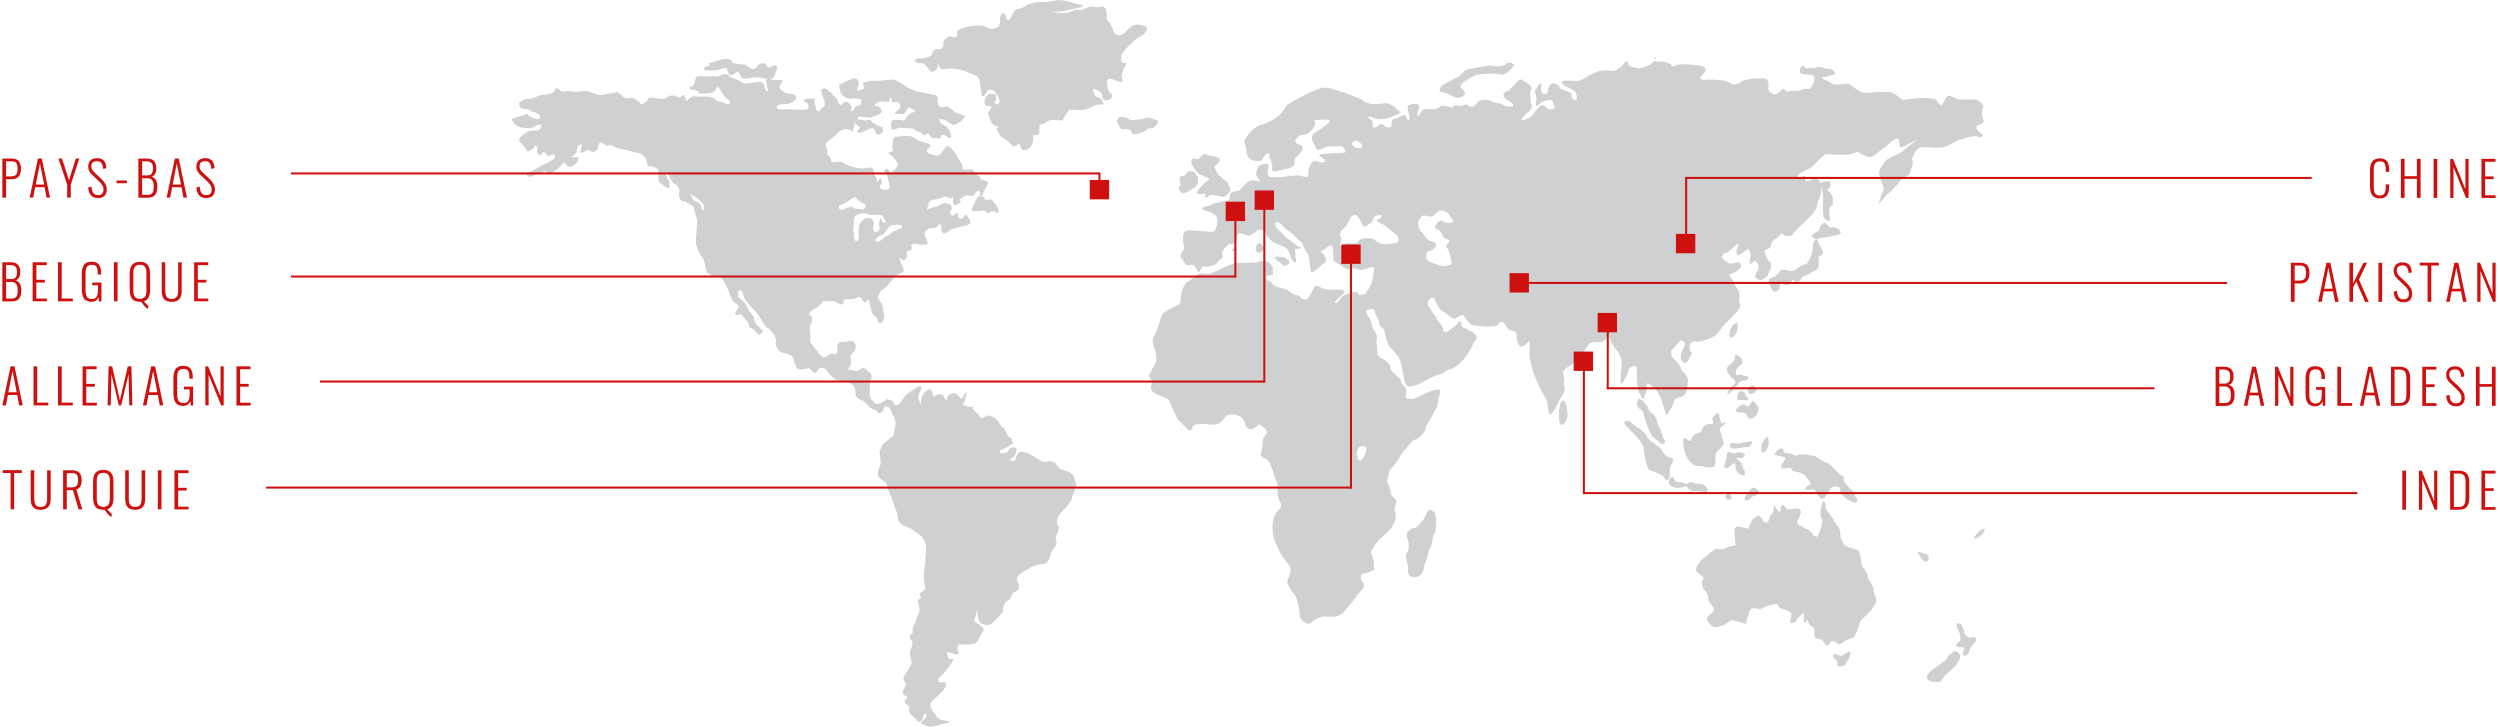 <?xml version="1.0" encoding="utf-8"?>
<!-- Generator: Adobe Illustrator 22.1.0, SVG Export Plug-In . SVG Version: 6.00 Build 0)  -->
<svg version="1.1" id="Layer_1" xmlns="http://www.w3.org/2000/svg" xmlns:xlink="http://www.w3.org/1999/xlink" x="0px" y="0px"
	 viewBox="0 0 2451.9 712.8" style="enable-background:new 0 0 2451.9 712.8;" xml:space="preserve">
<style type="text/css">
	.st0{fill:#CED0D2;}
	.st1{fill:#CE110E;}
	.st2{fill:none;stroke:#CE110E;stroke-width:2;stroke-miterlimit:10;}
	.st3{enable-background:new    ;}
</style>
<g>
	<path class="st0" d="M957.9,597.9c0-0.1,0.1-0.2,0.1-0.3c0.1-0.4,0.2-0.2,0.3,0.3H957.9z M847,205.5c-1.2,0.3-4.9-0.9-8-0.9
		c-3.2,0-2.5-2.5-3.9-2.1s-4.6,1.2-6.7,2.5c-2.1,1.2-5.6,1-5.6-1.2c0-1.3,0.2-1.9,0.7-2.4c0.9-0.4,2.4-0.8,4.6-1.8
		c4.6-2.1,9.5-7.9,11.6-5.4s6,5.4,8.4,5.8C850.3,200.5,848.3,204.3,847,205.5 M680.7,196.8c-0.5-0.4-1.3-1.2-2-2.2h1
		c-1.1-1.4-2.1-3.2-2.2-4.1c0.1,0,0.2,0,0.3,0c1.1,0.4,3.2,2.9,4.2,2.9c1.1,0,6.3,5,7.7,6.7c1.2,1.4,1.4,5,0.3,6.2
		c-1.7,0.3-2.7-4-3.1-6.2h-0.7C686,198,682.5,198,680.7,196.8 M858.8,236.3c-0.1-0.2-0.1-0.4-0.2-0.5h0.8c-0.4-0.9-0.4-1.2-0.3-1.4
		c0.1,0,0.1-0.1,0.2-0.2c0.3-0.1,0.7-0.2,0.8-0.8c0.1-0.3,0.5-0.7,1.2-1.1c2-1.2,4.9-2.6,4.9-2.6s0.1-0.1,0.1-0.2
		c0.3-0.1,0.5-0.2,0.5-0.2s0.5-0.7,1.3-1.7h-0.3c1.3-1.7,3.1-4,4.6-5.5h0.3c0.6-0.6,1.1-1.2,1.6-1.5c0.2-0.1,0.3-0.1,0.4,0
		c1.1,0.8,8.4-1.3,9.9,0.8c1.4,2.1-1.4,2.5-4.9,4.2s-4.6,1.2-6,3.3c-0.3,0.4-0.7,0.8-1.2,1.1c-1.4,0.8-3.2,1.5-4.7,2.5
		c-0.8,0.5-1.6,1.1-2.2,1.7c-0.5,0.6-1,1.1-1.6,1.5l-0.1,0.1l0,0C861.7,237.2,859.4,237.7,858.8,236.3 M837.4,227.5h-0.6
		c0-0.5,0.1-0.9,0.1-1.2c0.1-1,0-2.5-0.1-4.3h0.7c-0.2-2.8-0.5-6.1,0.4-8.2l0,0h-0.4c1.6-3,5.5-4.2,8.2-4.6c2.8-0.4,8.8,2.1,9.9,1.7
		c1.1-0.4,6-0.4,8.4,0c2.2,0.4,5.2,6.3,4.6,7.9c-1.8,0.2-4.3-1.8-4.3-4.6c0-0.2,0-0.3,0-0.4H864c-0.1,0.2-0.2,0.5-0.3,0.9l0,0
		c0-2.9-2.5,5.4-1.1,7.9c1.1,1.9-1.2,4.1-2.9,5h-0.6c0,0,0,0-0.1,0l0,0h-1.4c-0.8-0.9-1.4-3.1-1.4-5.5h0.7c0-0.6,0-1.3,0-2
		c0.3-2.8-1-5.3-3.2-6.2h-4.3c-0.4,0.1-0.7,0.4-1,0.6c-2.6,1.2-4,3.8-5.1,4.9c-1.4,1.3-1.4,8.3-1.1,10c0.3,1.2,0.3,4.8-1.1,6.4
		c-0.1,0.1-0.2,0.1-0.3,0.2h0.1c-0.5,0.4-1,0.6-1.8,0.5c-0.4-0.1-0.8-0.3-1.1-0.5h1.5C837.1,235.1,837.1,230.5,837.4,227.5
		 M1055.1,474.1c-0.1-1.7-0.9-3.5-1.8-5.2h0.9c-1.4-2.6-3.5-4.9-5.1-5.7c-1.7-0.8-4.6-1.3-7-2.6h-1.4c-0.8-0.5-1.5-1.2-2.1-2
		c-0.8-1.2-2.1-2.5-3.6-3.5h1.2c-2.6-2-5.8-3.3-7.2-2.8c-2.1,0.8-5.6,1.7-8.4-0.4c-2.2-1.6-5.5-3.5-7.7-5.1h-1.2
		c-0.3-0.3-0.7-0.5-0.9-0.8c-1.8-1.7-6.3-2.9-8.4-2.9c-2.1,0-1.8-1.7-4.9,3.3c-1.9,2.9-1.6,4.7-2.1,5.5c-0.5,0.1-1.4,0.1-2.9-0.1
		c-2.6-0.4-2.6-0.7-1.7-1.3c0.3-0.2,0.7-0.4,1-0.7c1.1-0.7,2.5-1.6,3.6-3h-0.3c0.2-0.2,0.4-0.5,0.5-0.8c1.2-1.9,1.4-3.5,1-4.7h0.7
		c-0.4-2.2-2.7-3.2-5-2.3c-0.6,0.2-1,0.5-1.3,0.7c-2.5,1.3-0.8,3.5-6,4.7c-4.7,1-5.4-1.7-3.5-3.1h0.1c0.1-0.1,0.3-0.2,0.4-0.3
		c0.3-0.1,0.5-0.3,0.9-0.3c1.9-0.5,4.6-1.8,6.8-3.1c2.1-1.3,3.8-2.7,3.8-3.5c0-0.2,0-0.6-0.1-0.9h-0.7c-0.3-2-1.2-4.9-3.4-4.9
		c-0.6,0-1-0.2-1.4-0.6h1.3c-1.8-0.7-1.9-3.9-4.8-8.2h-1c-0.2-0.3-0.3-0.5-0.5-0.8c-1.2-1.6-2.6-3.2-4.1-4.7h1.1
		c-3.6-3.9-7.7-7-10.8-6.4c-4.2,0.8-6.6,4.9-8.7,0.3c-0.4-0.8-0.8-1.5-1.2-2.1h-0.9c-1.7-2.5-3.4-3.4-4.5-5.3c0-0.1-0.1-0.1-0.1-0.2
		h1c-0.1-0.1-0.1-0.2-0.2-0.3c-1.4-2.5-4.9,0-6-1.2l-1.1-1.2c0,0-4.6,1.2-2.1-2.5c0.6-0.9,1-1.9,1.5-3h-0.5c0.7-2,1.1-4.1,1.2-5.5
		h0.6c0.1-1.3,0-2.1-0.3-1.9c-0.2,0.1-0.3,0.3-0.5,0.5c0,0-0.1-0.1-0.2-0.1c-1.1,0.4-2.8,6.2-4.6,5.8c-1.8-0.4-0.3-1.3-3.9-3.7
		c-0.3-0.2-0.7-0.4-1.1-0.6h1.5c-2.4-1.5-5.6-1.1-7.4,0h0.2c-1.4,0.5-2.3,1.4-2.3,2.2c0,1.4-0.8,2.6-1.3,3.3h-0.8
		c-0.4-0.6-1.1-1.6-1.8-3.3c-1.1-2.5-6-2.9-8.4-0.4c-1.1,1.2-2.1-0.1-2.9-1.8h0.9c-1-2-1.9-4.9-2.9-4.9c-0.8,0-2,0.5-3.2,1.4
		c-1.6,0.9-3.4,2.5-4.5,4.9c-1.4,3-1.3,7-1.8,8.3c-0.7-0.3-1.1-2.1-1.3-4.2h-0.7c-0.2-2-0.2-4.2,0-5.3v-0.1h0.6c0-0.1,0-0.2,0-0.3
		c0.4-2.5,4.2-6.7,1.4-7.5c-1.2-0.4-2.6,0.4-4,1.3c-1.5,0.9-3,2.2-4.1,3c-0.2,0.1-0.5,0.2-0.7,0.3c-0.5,0.1-1.3,0.5-2,1.1
		c-1.9,1.1-4.4,3.4-6,6c-2,3.1-3,5.1-4.9,6.3c-2.1,1-5-0.2-4.3-1.3c0.4-0.7-1.4-2.3-3.2-3.4H872c-1.4-0.7-2.6-1-3-0.3
		c-0.2,0.4-0.6,0.7-1,1c-1.5,1-3.6,2-5.7,3.1c-3.2,1.7-6-2.1-6.7-3.7c0,0,0,0,0-0.1h-0.9c-0.7-1.2-1.6-2-2.1-5.5h0.7
		c-0.1-0.6-0.2-1.2-0.2-1.9c-0.1-2.1,0-4.2,0.2-6.3h-0.6c0.2-2,0.5-3.9,0.9-5.5h0.5c0.2-1,0.5-2,0.7-2.8c0.5-1.5-0.5-3.6-2-5.5h-1
		c-1.8-2.2-4.1-3.9-5.4-3.7c-2.5,0.4-4.9,3.3-7.4,2.9s-1.4-1.2-5.3-1.2c-3.4,0-1.3-0.7-0.3-3.5h0.5c0.2-0.5,0.4-0.9,0.5-1.5
		c0.4-2,0-4.4,0.1-6.7h-0.6c0.2-1.8,0.7-3.5,2.3-4.9c0.2-0.2,0.3-0.4,0.5-0.5h0.3c2.2-2,2.6-5.6,2-8.2h-0.8
		c-0.4-1.6-1.2-2.7-2.1-2.9c-2.5-0.4-7,1.2-10.2,0.8c-3.2-0.4-5.6,2.9-4.6,6.6c1.1,3.7-1.8,6.2-2.8,5.8c-1.1-0.4-2.5-2.5-6.3,0.8
		c-3.9,3.3-5.3,2.1-9.1-1.7c-0.5-0.5-1-0.9-1.4-1.4h1.1c-2.6-2.5-5.1-5-6.6-8.2h-0.8c-0.5-1.1-0.8-2.4-1-3.7
		c-0.1-0.6-0.1-1.2-0.2-1.8h0.7c-0.3-2.9-0.5-5.7-0.4-8.2h-0.6c0.1-1.9,0.4-3.6,0.9-4.9c0.1-0.2,0.1-0.4,0.2-0.5h0.5
		c1-2.4,1.2-6.1,0.5-8.2h-0.8c-0.3-0.6-0.6-1-1.1-1.2c-1.5-0.6,0.3-2.7,2.3-4.3h0.1c0.4-0.4,0.9-0.7,1.3-1c0.4-0.2,0.8-0.4,1.2-0.6
		c0.7-0.2,1.4-0.7,2.2-1.2c2.3-1.4,4.9-4.1,5.5-5.5l0,0h-0.3c1.1-1.1,4.3-0.8,7.8-0.8c3.9,0,4.6,0,8.4,2.5c1.8,1.2,2.9,0.9,3.6,0.3
		c0.8-0.3,1.3-1.2,1.5-2H827c0-0.3,0.1-0.6,0.1-0.8c0-1.2,2.2-2.1,6.4-1.7s9.4-3.3,10.5-2c1.1,1.2,3.2,6.2,5.3,4.6s2.8-4.6,3.5,0.4
		s2.5,12.5,5.6,13.7c3.2,1.2,1.4,6.2,4.6,6.7c0.5,0.1,1-0.2,1.4-0.5c1.7-0.5,2.7-3.7,3-6.6h-0.6c0.1-1.5,0-2.8-0.3-3.7
		c-0.2-0.5-0.4-1.1-0.6-1.8h0.8c-0.7-2.2-1.6-5.5-2.6-8.2h-0.8c-0.6-1.6-1.2-3-1.8-3.7c-0.4-0.5-0.5-1.1-0.5-1.8h0.7
		c-0.2-2.1,1.6-5,3.9-6.7c0.2-0.1,0.4-0.3,0.7-0.4c0.2-0.1,0.4-0.2,0.6-0.4c0,0,0.1,0,0.1-0.1c0.3-0.2,0.7-0.4,1-0.7h-0.1
		c1.6-1.3,3.3-3.4,5-5.5h0.3c2.1-2.6,4-5.3,5.2-6.5c0.2-0.2,0.5-0.4,0.9-0.6c3.2-1.7,8.7-2.7,6.9-5.5c-0.2-0.4-0.4-0.7-0.7-1.1h0.9
		c-1.9-3-3.5-5.9-3.7-8.2H882c0-2.5,2.1-1.6,3.2,0c1.1,1.7,5.3-2.5,4.2-4.6c-0.2-0.3-0.3-0.6-0.4-0.9h0.8c-0.5-1.3-0.5-2.7,0.2-3.5
		c0.3-0.1,0.7-0.2,1.1-0.1c0.9,0.2,1.6-0.1,2-0.6c1.3-0.5,1.6-2.3,0.8-3.6c-0.1-0.1-0.1-0.3-0.1-0.4h-0.7c0.3-1.4,3-2.7,5.1-2.1
		c2.5,0.8,10.6,1.5,11.7-0.2c0.5-0.8-0.3-1.9-1.3-3.3h1c-1.2-1.7-2.9-3.8-2.9-5.7c0-0.9,0.3-1.7,0.8-2.5H907c1.4-2,3.9-3.4,5.6-3.7
		c2.5-0.4,5.6,0,6-1.2c0-0.1,0.1-0.3,0.3-0.5h0.5c0.2-0.6,0.9-1.4,1.7-2c0.9-0.5,1.7-0.4,1.8,0.9c0.3,2.9,0,7.9,2.8,7.9
		s6.3-3.7,7.4-4.1c1.1-0.4,7.7-2.1,9.2-2.5c1.1-0.3,6.3-0.9,8.2-2.5c1-0.6,1.6-1.2,1.3-2.1c-0.5-1.3-0.9-2.6-1.4-3.8h-0.8
		c-0.5-1.2-1.1-2.3-1.6-2.9c-1.1-1.2-2.1,0.4-3.5,2.5c-0.2,0.3-0.5,0.5-0.7,0.7c-1.1,0.6-2.2,0.5-2.8-0.3h-1c-0.7-1.7,0.3-6.6-2.1-5
		c-2.5,1.7-2.8,3.3-4.2,2.5c-1-0.6-1.9-2.1-2.4-3h0.9c-0.4-0.6-0.6-1.2-0.6-1.2s3.5-2.1,1.1-5.8c-0.3-0.5-0.7-0.9-1.1-1.3H930
		c-1.8-1.3-4-1-6.3,0h-0.2c-0.3,0.1-0.5,0.3-0.8,0.4c-3.5,2.1-3.2,1.7-7.4,2.9s-6.3,2.5-6.3,2.5s0.6-3.1,1.8-5.8h-0.5
		c0.5-1.1,1.1-2,1.7-2.7c2.3-2.3,9-1.6,11.6-3.5c0.5-0.2,0.9-0.5,1.2-0.8c0.1-0.1,0.2-0.2,0.4-0.2c2.5-0.9,6.7,1.9,6.7,1.9
		s0.2-0.2,0.5-0.5c0.1,0,0.2,0.1,0.2,0.1s0.7-0.8,1.4-1.4c0.4-0.2,0.8-0.1,0.8,0.6c0,2.1-0.7,7.5,1.4,7.5c2.1,0,8.1-3.3,5.6-4.2
		c-1.5-0.5-0.6-1.2,0.7-2.2h0.1c0.9-0.7,2.3-1.5,3.5-2.5c2.5-1.6,7,0.5,8.3-0.3c0.1-0.1,0.3-0.2,0.4-0.4c0.1,0,0.2,0,0.2-0.1
		c1-0.6,1.9-2.7,3.2-3.9c0.3-0.2,0.7-0.3,1.1-0.3c2.5,0,3.5,3.7,0,6.2s-3.9,8.7-5.6,10.4c-1.8,1.7-0.7,3.7,2.1,3.3s5.3,0.4,7.7-0.4
		c2.5-0.8,3.9,0.8,4.6,2.1c0.4,0.8,1.4,0.1,2.1-0.5h0.1c0.4-0.3,0.7-0.6,0.9-0.8c1-0.2,4.5-0.8,5.6,0.9c0.7,1,1.3,0.7,1.6-0.1h0.4
		c0.5-0.7,0.7-2.4,0-3.7c-0.7-1.5-1.6-3-2.5-4.6h-0.9c-0.3-0.5-0.6-1.1-0.8-1.6c-1.1-2.5-2.5-3.3-5.3-2.5c-2.3,0.7-3.2-0.3-4.4-1.4
		h1.2c-0.4-0.4-0.9-0.8-1.4-1.2c-1.8-1.2-3.2,1.7-1.8-1.2c1.3-2.7,2-3.7,3-5.8h-0.5c0.6-1.5,2.5-3.7,2.9-5.5h0.5
		c0.5-1.4,0.3-2.7-1.7-3.2c-4.6-1.2-6-2.1-6.7-4.6c0-0.1-0.1-0.3-0.2-0.4h-0.9c-1-1.9-3.5-4.3-5.4-5.5h1.2c-0.9-0.7-1.8-1.2-2.2-1.2
		c-1.4,0-8.1,1.5-8.5-0.6c-0.2-1.3-0.9-4-1.9-6.5h-0.8c-0.5-1.4-1.2-2.6-1.8-3.3c-0.4-0.4-1-1.2-1.7-2.2h1c-1.8-2.3-4.5-5.9-6.3-8.2
		h-1c-0.7-0.8-1.2-1.5-1.5-1.7c-1.1-0.8-2.5-0.4-5.6,4.6c-1.2,1.8-2.3,3.1-3.3,3.9c-1.6,1-3.1,0.9-4.4,0.3c-2.5-1.2-5.2,0-7.6-3.3
		c-1.2-1.6-0.1-2.8,1.3-3.8h-0.1c1.2-0.8,2.3-1.6,1.9-2.5c-0.8-1.6-4.5-2.5-7.7-3h3c-1.7-0.4-3.4-0.6-4.8-0.8c-3.5-0.4-6-5-11.3-5.4
		s-11.6,0.8-13.4,0.8c-0.4,0-0.7,0.2-1,0.5c-1.4,0.3-1.5,3.1-2.2,7.4c-0.6,3.6,1.3,5.2,0.5,6.1c-0.2,0.1-0.3,0.1-0.5,0.2
		c-1.6,0.4-2.8,0.7-3.1,1.2c-1.1,0.5-1.1,1,1,2.2c3.2,1.7,7.4,8.3,7.4,8.3s0,3.7-2.5,5.8s-4.9,4.2-6.3,1.7c-0.1-0.2-0.3-0.3-0.4-0.5
		h1c-1-1.7-3.2-2-4-1.1c-0.8,0.2-1.3,0.9-0.8,2c1.1,2.5,3.2,3.7,3.2,6.2s3.2,8.7,1.1,10.8c-2.1,2.1-4.6,0.4-6.3,0.8
		c-1.8,0.4-3.5-3.3-2.1-4.2c0.3-0.1,0.4-0.5,0.5-0.9h0.6c0.7-1.7-0.7-6.6-0.7-6.6s-0.2,0.4-0.5,0.9c-0.1-0.3-0.1-0.4-0.1-0.4
		s-1.7,2.9-2.9,4c-0.3,0-0.4-0.2-0.4-1.1c0.2-2.6-0.7-3.6-1.3-5H858c-0.2-0.5-0.3-1-0.3-1.7c0-1.2-0.6-2.6-1.4-3.8h1
		c-1.2-1.8-3.1-3.2-5.1-2.7c-3.2,0.8-6.1,1.5-12.1,0.3s-8.4-2.1-13.4-5c-0.6-0.3-1.1-0.6-1.6-0.8h-1.9c-1.5-0.4-2.6-0.3-3.6,0H819
		c-0.5,0.2-0.9,0.3-1.4,0.4c-0.4,0.1-0.8-0.1-1-0.4h-1c-0.8-1.5-0.9-4.4-2.6-5.5h1.2c-0.3-0.3-0.7-0.6-1.2-0.8
		c-3.2-0.8-1.1-1.8-1.9-7.2c0-0.1,0-0.2-0.1-0.3h-0.7c-0.5-3.1-1.3-3.7,0.6-5.5h0.2c0.8-0.9,2.3-2,5-4.1c2.2-1.6,3.6-3,4.8-4.1h-0.2
		c2.6-2.6,3.4-4,7.5-4.6c6-0.8,8.2,3.7,8.2,1.7c0-0.5,0.1-1.4,0.3-2.6h0.6c0.3-2,0.8-4.8,1.2-6.4c0.2,4,7,4.5,3.9,7.4
		c-3.2,2.9-1.4,3.3,1.1,3.3s7-2.9,7-2.9s5.6-2.9,7-0.4c1.4,2.5,1.4,5,3.9,5c2.4,0,7.2-3.1,3.6-5.9h1.2c-0.3-0.3-0.5-0.5-0.9-0.8
		c-4.6-2.9-7.4-2.5-10.2-5.8c-0.7-0.8-1.1-1.3-1.5-1.6h-1.2c-0.3-0.2-0.6-0.1-1,0H851c-0.3,0.1-0.7,0.3-1.2,0.4
		c-1.7,0.4-2.5,0.1-3-0.4h-1.1c-0.2-0.2-0.5-0.4-0.8-0.4c-1.1,0-2.8,0.8-3.5-0.8c-0.7-1.7,0.3-2.1,3.9-2.1c3.5,0,7.7,1.2,7.7,1.2
		s4.2-1.7,5.3-2.1c0.7-0.3,3.1-0.7,4.6-1.9c1.2-0.7,2.2-1.8,1.7-3.5c-0.8-2.7-2.8-3.5-4.3-4.1h-1.5c-0.2-0.1-0.4-0.3-0.5-0.4
		c-1.1-1.3,2.1-2.9,3.9-3.7c1.8-0.8,6.7,0,6.7,0s3.2,0.4,3.2-1.2c0,0,0,0,0-0.1h0.6c0-0.1,0.1-0.2,0.1-0.4c0-0.9-0.2-1.8-0.1-2.4
		c0.2,0,0.5,0.1,0.8,0.3c2.1,1.2,0,5,3.2,4.2s3.9,0,5.6,1.3c1.6,1.1,0,5.4-1.7,6.8c-0.5,0.3-1.1,0.6-1.6,0.9c-1.5,0.9-2.6,2,0.4,2.3
		c3.9,0.4,6.7,0.4,6.7,0.4s0.1-0.2,0.3-0.4c0.2,0,0.3,0,0.3,0s2.5-2.9,3.5-5.4c0.1-0.4,0.3-0.6,0.5-0.8c1-0.3,2.1,0.7,3.1,1.2
		c1.1,0.7,4.8,1.6,3.5,2.8c-0.3,0.2-0.7,0.3-1.1,0.5c-1.6,0.5-2.8,1.1-3.7,1.7l0,0c0,0,0,0-0.1,0c-2.4,1.4-3.1,2.9-3.9,4.4
		c-0.4,0.8-0.7,1.4-1.1,1.9c-0.8,0.4-2,0.4-4.1-0.2h-2.7c-1.6-0.3-3-0.3-3.9,0H876c-0.1,0.1-0.1,0.2-0.2,0.2
		c-0.6,0.3-1.2,0.8-1.5,1.4c-1.1,2.1-0.4,8.7,1.4,7.9c1.8-0.8,3.5-0.8,5.6-1.7c2.1-0.8,10.6,0.8,12.7,0.4c2.1-0.4,5.6,4.2,6.7,3.3
		c1.1-0.8,3.2,1.7,5.3,3.3c0.7,0.6,1.1,0.3,1.4-0.1c0.5-0.1,0.8-0.6,1.2-1.1h-0.2c0.6-0.4,1.4-0.5,2.9,0.8c3.9,3.3,1.8,3.3,3.9,3.3
		c2.1,0,6.7,0.4,6.7,0.4s0-0.2,0.1-0.5c0.3,0,0.6,0,0.6,0s0.2-1.8,1.3-2.8c0.5-0.2,1.1-0.3,1.9-0.1c3.2,0.8,6.1,4.5,6.3,2.7
		c0.5,0.2,0.8,0,0.7-1.1c-0.1-1-0.1-2-0.2-2.9h-0.7c-0.1-1.8-0.5-3.4-2.3-5c-0.2-0.2-0.4-0.3-0.6-0.5h1.2c-2.8-2.5-7.3-4.1-8-5.3
		c-0.5-0.9-1-2-0.8-2.9H921c0.1-0.1,0.1-0.3,0.3-0.4c1.1-0.8,6,0.4,8.8,2.5s5.3,4.2,7.4,2.5c0.1-0.1,0.3-0.2,0.5-0.3
		c0.1,0,0.1-0.1,0.2-0.1c0.4-0.3,0.8-0.6,1.2-0.8c1.1-0.6,2.1-1.2,2.9-1.7c0.6-0.4,1.2-0.8,1.6-1.2c0.1-0.1,0.2-0.3,0.3-0.4h-0.3
		c1.2-1.6,2.9-4.2,2.9-4.2s-3.2-0.5-6.4-1.3h2.4c-3-0.7-6.6-1.7-7.3-2.8c-1.4-2.1-6.3-5-7.7-5c-1.3,0-4.6,2.4-6.3-0.4h-0.9
		c-0.1-0.2-0.2-0.2-0.2-0.4c-0.6-1.7-0.9-3.5-1.2-5.1h0.7c-0.5-2.6-0.8-4.7-1.7-4.9c-1.1-0.3-10.9-2-15.8-3.3H900
		c-0.5-0.2-0.9-0.3-1.1-0.4c-1.7-1-7.7-3.2-11.6-5.1h1.5c-1.2-0.6-2.3-1.1-3-1.6c-3.2-2.1-7.7-5-10.6-5c-2.8,0-14.4,1.7-16.5,1.2
		c-2.1-0.4-8.4,0.8-10.9,1.2c-0.3,0.1-0.5,0.2-0.6,0.4h-0.1c-2.5,0.4,3.2,5.8-2.1,7.1c-5,1.2-4.6,1.9-3.7-3.4h0.6
		c0.1-0.4,0.1-0.7,0.2-1.2c1.1-6.2-3.5-7.9-8.1-5.4c-2.8,1.5-6.6,2.7-8.7,4.1c-1.8,1-3,2.1-2.2,3.4c1.8,2.9-0.3,5,3.2,7.9
		s4.9,3.7,9.5,3.3c4.6-0.4,9.2,0.8,9.2,0.8s0,5-1.8,5.8c-0.4,0.2-0.8,0.3-1.2,0.4h-0.6c-0.7,0.2-1.3,0.5-1.9,1
		c-0.7,0.4-1.3,0.9-1.6,1.9c-0.2,0.9-0.9,1.6-1.5,2.1c-1,0.6-2,0.6-2,0c0-0.8,0.8-3,0.5-5h-0.7c-0.2-0.8-0.5-1.5-1.2-2.1
		c-2.5-2.1-3.2-2.5-6-0.4s-3.2,2.9-4.6-0.4c-0.4-0.9-1-1.8-1.6-2.6h1c-1.8-2.3-4.3-4.1-4.3-4.1s-1.5-2.1-3.1-4.1h-1
		c-0.5-0.6-1-1.2-1.5-1.7c-2.1-2.1-6-1.7-6.3,0.4c-0.4,2.1,0.7,4.2,2.1,7.9c1.2,3.1,1.8,6.9,0.5,8.3c-0.1,0-0.2,0.1-0.3,0.2
		c-0.6,0.1-1,0.3-1.3,0.6c-1.4,0.6-1.6,2.2-2.7,3.1c-0.1,0.1-0.3,0.1-0.4,0.2c-2.5,0.8-3.5-1.2-3.5-4.6c0-0.3,0-0.5-0.1-0.8h-0.7
		c-0.2-2.3-0.6-4.2-0.4-5.5h0.6c0-0.5,0.1-0.9,0.2-1.2c0.7-1.2-2.8,0.8-6.3,0c-1.7-0.4-3.2,0-3.9,0.6c-1.4,0.6-1.8,1.9,0.5,2.7
		c3.1,1.1,4,5,2.1,6.8c-0.1,0.1-0.2,0.2-0.4,0.2c-3.2,1.2-15.1,0-19,0s-9.5,1.2-10.6-1.2c-0.4-1,0-1.8,0.8-2.5h-0.1
		c1.2-0.8,3-1.3,4.3-1.3c2.5,0,9.9,0.4,12.7-4.2c0,0,0,0,0-0.1h0.3c0.1-0.1,0.2-0.2,0.3-0.4c2.8-4.6-3.5-5.4-6.3-5.4
		c-2,0-3.7-0.7-5.7-2.5h-1.1c-0.6-0.6-1.2-1.3-1.9-2.1c-1.1-1.3-1.1-2.4-0.8-3.4h0.6c0.4-2.2,2.8-3.8,2.3-4.9
		c-0.7-1.7-4.2-0.4-7.4-0.4c-1.7,0-3.9-0.8-5.6-1.1c1.4,0.1,2.5-0.1,2.9-0.6c0.4-0.1,0.7-0.3,0.8-0.5c0.1-0.3,0.3-0.5,0.5-0.7H758
		c0.9-0.8,2.1-1.3,2.2-2.5c0.1-0.6,0.3-1.8,0.6-3h0.6c0.4-2.1,0.9-4.4,0.9-4.4s-1.4-3-3.7-1.7c-2.3,1.4-3.1,2.2-5.2,1.7
		c-1.5-0.4-2-2.9-3.5-3.8h-3.3c-0.6,0.2-1.1,0.5-1.6,0.8c-2.1,1.1-2.8,2.9-3.7,3.7c-0.1,0.1-0.4,0.3-0.6,0.4c-1.2,0.6-2.8,1-3.5,0.6
		c-0.9-0.6-6.3-4.2-6.3-4.2s-7.2-0.4-10.3-1.4H719c-0.2-0.1-0.4-0.3-0.4-0.4c-0.5-1.7-2.3-4.4-7.5-3.9c-5.2,0.6-14.1,4.2-15.5,4.2
		c-1.1,0,0.5,2,0.4,2.9c-1.4,0-3-0.1-4,0.8c-0.7,0.3-1.2,0.9-1.5,1.8c-0.5,1.7,2.1,1.7,5.2,1.7c3.1,0,8,0,9.4-0.8s8.4-2.8,8.2-0.3
		s2.8,6.4,4.4,5.8c1.7-0.6,4.9-4.2,6.6-2.8c1.6,1.4,1.9,4.7,3.5,5.5s6.1,0.8,8.2,0c2.1-0.8,8-0.8,10.6-0.3c1.5,0.3,4.5,1,6.9,1.2
		c-0.6,0-1,0.2-1.3,0.5c-0.6,0.2-1,0.6-1,1.5c0,2.5,2.2,8.5,2.2,10.5c-0.1,0-0.1-0.1-0.2-0.1c-0.1-0.1-0.3-0.3-0.4-0.4h-1.1
		c-1.3-1.6-1.5-3.6-2.4-5.5h0.8c-0.2-0.5-0.5-1.1-0.9-1.6c-1.8-2.5-4.6-2.1-8.1-1.7s-9.5,1.7-11.3,1.3c-1.8-0.4-0.4-0.4-4.2-2.5
		c-3.9-2.1-5.6-1.7-8.4-3.7H716c-2-1.8-0.2-2.5-4.8-2.9c-4.9-0.4-4.6,2.9-9.5,2.1s-6.3,0.4-11.3,0c-4.9-0.4-7.4-0.8-8.1,2.1
		c-0.7,2.9-2.1,7.9-4.2,7.9c-2.1,0-4.6,2.9,2.1,3.3c6.7,0.4,2.8,4.2,8.8,3.7c5-0.4,9.4-0.4,11.6-2.3c0.1-0.1,0.2-0.1,0.3-0.1h-0.1
		c0.4-0.4,0.7-0.8,0.9-1.3c1.4-3.3,2.5-3.3,3.2-2.1c0.7,1.3,6,8.7,6,8.7s3.5,3.3,4.9,4.2c1.4,0.8-1.4,4.6-4.2,2.5s-8.1-1.7-10.2-3.7
		c0,0-0.1,0-0.1-0.1h1.2c-0.2-0.1-0.4-0.2-0.5-0.4c-2.1-2.1-7.8-3-10.3-2.5c-2.5,0.4-10.5-0.4-11.9-0.4c-0.4,0-1.2,0.4-2,1
		c-1.9,1.1-4.7,3.6-4.7,3.6s-0.3-0.6-0.7-1.3h0.9c-0.6-1.1-1.6-3-2.3-4.1c-0.5-0.7-1.1-0.5-1.8,0.1c-0.7,0.3-1.5,1.3-2.3,1.9
		c-0.1,0-0.1,0.1-0.2,0.1c-1.4,0.4-5.6-3.3-9.9-1.7c-1.2,0.5-1.9,0.9-2.5,1.3s-1,0.7-1.4,1c-0.9,0.5-2.1,0.8-4.9,0.6
		c-6-0.4-7.4-1.7-9.5-1.2l-2.1,0.4c0,0,0,0.1,0,0.3c-0.6,0.1-0.7,0.1-0.7,0.1s0.3,1.7-2.1,3.3c-2.5,1.7-4.2,3.7-6,1.2
		s-2.8-2.5-3.9-2.9c-0.2-0.1-0.5-0.3-0.9-0.5h1.4c-1.1-0.5-3.2-2.4-7.6-1.2c-4.6,1.2-9.5-6.1-10.9-6.1s-16.2,3.6-19,2.8
		c-2.1-0.6-7.2-2.8-10.8-3.7h-5.3c-2.8,0.4-6.2,0.9-6.2,0.9s-2.2-0.5-4.2-0.9H557h-0.1h-0.1h-1c-1.4,0.4-3.2,0.8-4.4,0h-1.2l0,0
		c-1.8-2.1-4.9-3.3-4.9-3.3s-1,3.2-2.7,4.7c-0.2,0.1-0.3,0.2-0.5,0.3c-2.5,0.8-7.7,2.5-8.8,1.7s-10.2,3.3-10.2,3.3s-5.2,1.3-6.6,0.9
		c-0.5-0.1-1.6,0.2-2.7,0.7h0.4c-2.3,0.8-5.7,3-5.1,4.2c0.7,1.7,0,5,5.6,5c5.6,0,6,2.5,8.1,2.9s2.8,0,5.3,2.5
		c2.1,2.2,2.4,4.3,0.4,4.6H528c-0.1,0-0.2,0-0.4,0c-3.2-0.4-6.7-1.2-8.8-3.3l-2.1-2.1l-3.9,2.1c-4.9,0.4-11.3,3.3-11.3,3.3
		s1.8,3.7,4.9,6.2c3.2,2.5,10.9,2.5,10.9,2.5s4.7,0.3,7-1.4c0.4-0.2,0.8-0.4,1.1-0.7c0.2-0.2,0.4-0.3,0.6-0.5c1.8-1,3.6-0.7,4.7-0.3
		c1.4,0.4-1.1,5.8-4.9,5.4c-3.9-0.4-8.5,0.4-11.6,3.3c-3.2,2.9-6,3.3-4.6,6.7c1.4,3.3,6.7,7.5,7,9.6c0.2,1.4,2.8,0.4,4.8-1
		c1.1-0.7,2.2-1.6,2.6-2.4h-0.4c0.7-2.1,4.2-2.1,3.2,2.5c-1.1,4.6,3.5,5.4,3.5,5.4s0.1-0.2,0.3-0.5c0.2,0.1,0.4,0.1,0.4,0.1
		s1.1-2.1,2.1-3c0.2,0,0.3,0,0.4,0.1c1.1,0.8,4.6,4.6,4.6,4.6s0.6-0.4,1.3-0.9l0,0c0.1,0,0.1-0.1,0.2-0.1c1.5-0.9,3.6-1.7,4.5-0.2
		c1.4,2.5-2.1,4.6-4.2,5.8h-0.1c-2.8,1.5-9.2,4.3-10.8,5.4c-0.1,0.1-0.3,0.2-0.5,0.3l-0.1,0.1c-0.1,0.1-0.2,0.1-0.3,0.2
		c-1,0.6-2.4,1.4-3.9,2.2h0.1c-2.4,1.3-5.1,2.6-6.1,2.6c-1.8,0-2.5,5,0.7,4.6s12-4.2,14.4-5.4c2.5-1.2,3.3,4.1,9.7,0.4
		c1.1-0.7,2.1-1.4,2.9-2.1h0.2c3.3-2.7,5.1-5.7,6.4-6.9c0.2-0.1,0.4-0.1,0.6-0.1c1.8,0.4,2.1,3.3,4.9,4.2c1.3,0.4,2.5-0.1,3.6-0.9
		c1.6-0.9,3-2.5,4.1-3.3c0.4-0.3,0.7-0.7,1-1.2h-0.4c1-1.9,1.4-4.5,0.1-4.2c-1.8,0.4-6.3,0-6.3,0s0.8-0.6,1.8-1.3h0.1
		c1.5-1.1,3.7-3.1,3.7-4.5c0-1.1,0.2-2.5,0.8-3.7h-0.4c0.5-1,1.3-2,2.5-2.5c2.8-1.2,2.8-0.4,1.1,4.6c-1.6,4.4,2.4,3.3,4.8,1.5
		c0.5-0.3,0.9-0.6,1.3-0.9c2-1,4.5,3.6,8.1,0.9c0.1-0.1,0.1-0.1,0.2-0.2c0.2-0.1,0.3-0.1,0.5-0.2c1.2-0.9,1.9-2,2.3-3.1h-0.5
		c1-2.5,1-5,2.4-5c2.1,0,6,4.6,8.1,2.9c2.1-1.7,7.5,3.4,11,3.4s15.4,4,17.5,4s8.4,2.9,8.8,8.3c0.4,5.4,2.5,5,4.6,5s7,2.1,7,4.2
		c0,2.1-1.4,10.4,2.1,12.5s6.7,5.4,8.1,4.6c0.7-0.4,0.7-2.3,0.3-4.2h0.7c-0.4-2-1.2-4-2.1-4.5c-1.3-0.6-1.1-2.2-1.1-3.7h-0.7
		c0-0.4-0.1-0.9-0.2-1.2c-0.7-1.7,2.1-1.7,3.2,1.3c1.1,2.9,3.9,8.3,5.6,8.3s5.6,5,4.6,7.9c-1.1,2.9,0.4,8.8,3.5,8.8
		c3.2,0,7.7,4.1,9.1,4.5c1.4,0.4,2.2,4,2.2,5.3c0,1.2,2.7,6.8,2.7,9.7s-1.1,14.5-1.4,19.1c-0.4,4.6,2.8,12.5,6.3,16.6
		c3.5,4.2,2.9,13.5,5,15.1c2.1,1.7,7.3,4.8,10.5,4.4s5.3,2.5,8.1,8.3s5.6,15.4,7.7,16.2c2.1,0.8,5.6,3.7,3.9,5.8
		c-1.8,2.1-4.6,6.7-1.4,6.7c3.2,0,4.2-2.1,6.7,1.7c2.5,3.7,5.6,5.8,5.3,8.3c-0.4,2.5,2.8,3.3,4.2,3.7c1.4,0.4,4.4,7.4,7.4,4.9
		c0.3-0.1,0.7-0.4,1-0.7c1.1-1.1,0.9-2.4,0.2-3.8h-0.9c-1.3-2.1-3.9-4.1-5.5-5.5h1.2c-0.5-0.4-1-0.8-1.3-1.1
		c-1.5-1.4-0.9-4.1-2.1-7.1h-0.8c-0.5-1.2-1.3-2.4-2.7-3.7c-0.7-0.6-1.2-1.2-1.7-1.8h1c-2.8-3.2-3.3-5.8-5-8.2h-1
		c-0.3-0.4-0.7-0.8-1.1-1.2c-1.6-1.5-3-2.9-3.8-4.3h0.9c-1.2-1.8-1.4-3.5,0.7-5.2c2.9-1.7,3.4,3.5,4.7,7c1.4,3.7,8.8,11.2,12,14.6
		c3.2,3.3,8.8,15,10.6,15s6.7,6.7,6.7,6.7s2.8,5.4,1.8,7.1c-1.1,1.7,1.4,7.9,3.9,9.6s13.2,1.7,13.7,7.9c0.1,1.6,1.9,9.6,5.8,9.6
		c3.9,0,9-2.1,10.1-0.8c1,1.2,3.9,5.6,5.9,3.7c0.4-0.1,0.7-0.3,1-0.8l0,0H801c1.8-2.6,2.3-3.7,5.3-3.7c3.2,0,4.6,2.9,6.3,5
		c1.8,2.1,6.7,7.5,9.1,7.1c2.5-0.4,5.6,3.3,7.4,2.1c1.8-1.2,4.6,0.8,6,1.7c1.4,0.8,4.4,3.9,4,8.9s4.8,6.1,6.9,7.3
		c2.1,1.2,4.9,4.2,6.7,6.2c1.8,2.1,5.6,2.5,6.7,3.7c1.1,1.2,1.8,3.7,4.9,1.7c1.9-1.2,2.4-3,2.5-4.3h0.6c0.1-0.7,0.1-1.3,0.1-1.6
		c1.1-0.1,3.3-0.3,4.6,1c1.8,1.7,2.8,7.1,3.9,7.9c1.1,0.8,3.2,7.1,1.8,11.6c-1.4,4.6-1.1,9.2-2.5,9.2s-5.3,4.4-7.4,5.6
		c-2.1,1.2-5.6,8.1-5.3,10.2s1.6,8.7,0.9,11.6c-0.7,2.9-3.3,5.9-2.3,10.5c1.1,4.6,8.4,5.8,8.8,10c0.4,4.2,5.6,13.3,6.3,17.5
		s4.5,9,4.5,14.8s10.6,9.3,12.4,9.8c1.8,0.4,4.9,4.2,7.4,5.4s4.6,3.7,6.3,7.1c1.8,3.3,1.4,8.3,1.4,9.6c0,1.2-1.1,14.1-2.1,21.6
		c-1.1,7.5,2.5,14.5,0.4,16.6s-6.1,2.9-4,5.4s-2.5,4.2-2.5,5.4c0,1.3,2.8,7.9,1.4,10.8c-1.4,2.9-2.5,7.1-3.5,9.6
		c-1.1,2.5-3.5,5-2.8,8.7s-2.8,2.5-2.8,6.2s3.2,2.1,2.5,6.7c-0.7,4.6-2.5,5.8-2.5,9.1s1.8,7.9,1.8,9.1c0,1.2-1.8,5.4-4.2,8.7
		c-2.5,3.3-4.2,5.4-3.9,7.5c0.4,2.1,2.8,4.6,2.5,5.8c-0.4,1.2-3.5,5.4-3.2,8.3c0.4,2.9,3.5,1.7,4.2,3.7c0.7,2.1-4.2,3.8-2.1,5.8
		c2.1,2.1,4.9,1.7,4.2,6.7s3.9,6.2,4.9,7.5c1.1,1.2,3.2,4.2,4.9,4.2s3.1-1.2,3.8-5.6h0.6c0-0.2,0.1-0.4,0.1-0.6
		c0.1-0.8,0.4-1.3,0.7-1.6c1.5-0.4,3.3,2.1,0.8,4.5c-3.5,3.3-5.3,5-4.2,5s6.3,3.3,9.2,3.3c2.8,0,8.5-1.7,9.5-2.1
		c1-0.4,8.5-1.6,9.4-2.8c0.1-0.1,0.3-0.1,0.4-0.2h-0.3c0.1-1-6.1-0.7-9.1-1.9c-1.3-0.5-3.1-1.9-4.7-3.6h1.1
		c-2.5-2.3-4.8-5.3-5.2-6.8c-0.1-0.4-0.2-0.9-0.3-1.4h-0.7c-0.2-1.8-0.1-3.9,0.6-5.5h0.5c0.3-1,0.8-1.8,1.6-2.3
		c1.6-1.1,4.5-3.8,6.9-5.9H922c1.1-1.1,2.1-1.9,2.5-2.3c0.6-0.5,1.2-1.8,1.8-3.1h0.5c0.9-2.1,1.5-4.7,0.8-5.2c-1.1-0.8-6.3,0-7-1.2
		c-0.3-0.5-0.4-1.1-0.3-1.8h-0.5c0.3-0.9,1.2-2.1,3-3.6c0.7-0.6,1.3-1.2,1.9-1.9h0.3c2.5-2.7,4-5.8,5.2-6.9c0.4-0.4,0.9-0.8,1.5-1.4
		H931c1.3-1.3,2.7-3,3.4-4.9c0.1-0.3,0.1-0.4,0.2-0.6h0.5c0.8-2.6-1.2-1-3.2-1c-2.1,0-3.2-4.6-3.2-6.7c0-0.1,0.1-0.2,0.1-0.3
		c1.6-0.1,5.4,1.7,8.4,2.4c1.3,0.3,2,0.1,2.3-0.3c1-0.2,0.9-1.1,0.7-2.3h-0.8c-0.2-0.6-0.3-1.3-0.4-1.9c-0.1-1.1,0-2.4,0.3-3.5h0.5
		c0.2-0.8,0.5-1.5,0.9-2c0.3-0.1,0.7-0.1,1.1,0.1c2.1,1.2,13-0.4,14.4-0.8c0.2,0,0.3-0.2,0.6-0.4h0.1c0.8-0.2,2.3-2.6,3.8-5.1h-0.4
		c1.1-1.8,2.1-3.6,2.6-4.4c0.2-0.4,0.4-0.7,0.6-1h0.4c1.1-1.9,1.2-3.7-0.3-4.8c-0.8-0.6-2.4-2-3.8-3.4h-1.1
		c-1.5-1.5-2.8-2.9-3.1-3.5c-0.2-0.3-0.1-1.1,0-2h0.6c0.3-2.2,1.4-5.9,2.1-7.9c0.3,2.7,0.7,11.8,4.6,13.1c4.9,1.7,7.7,2.5,12.3-2.5
		c0.9-1,1.7-1.9,2.5-2.7h0.3c3-3.3,5.3-5.8,6.1-8.2h-0.6c0.1-0.2,0.1-0.5,0.2-0.7c0.2-1.7,0.5-3.4,1.1-4.8h0.5
		c0.5-1.5,1.2-2.7,2.1-3.4c0.7-0.4,1.4-0.6,2.2-1.2c0.9-0.5,1.7-1.3,2.8-3.6h-0.5c0.1-0.2,0.2-0.4,0.3-0.7c1.9-4.9,3.5-2.1,5.3-4.8
		h0.4c0.3-0.4,0.6-0.8,0.9-1.5c1-2.1,0.3-4.5-0.3-6.8h-0.8c-0.5-2-0.8-3.9,0.2-5.5h0.4c0.3-0.5,0.6-1,1.2-1.5
		c1.1-0.9,2.5-1.9,3.9-2.8c0.3-0.2,0.6-0.4,0.9-0.6l0,0c3.2-2,6.1-3.7,6.1-3.7s2.1-1.3,6.3-2.5c4.1-1.2,8.4-0.5,10-2.7h0.3
		c0.2-0.2,0.4-0.4,0.6-0.7c1-1.7,2-4.8,3.2-7.6h-0.5c0.5-1,1-2,1.6-2.8s1.2-1.7,1.7-2.7h0.4c1.6-2.7,2.8-5.7,2-7.3
		c-0.1-0.2-0.1-0.6-0.2-0.9h-0.7c0.1-1.4,0.6-3.4,1.2-5.5h0.5c0.8-3,1.8-6,1.6-7.3c0-0.3-0.1-0.6-0.2-0.9h-0.8
		c-0.4-1.4-1-3.4-0.9-5.5h0.7c0-2.2,0.6-4.6,3-6.9c0.4-0.4,0.9-0.9,1.3-1.3h-0.2c1.7-1.8,3.4-3.7,4.8-5.5h0.3c2.7-3.4,4.8-6.5,5-7.7
		c0-0.1,0.1-0.3,0.1-0.5h-0.5c0.4-1.3,1.2-3.3,2-5.5h0.5c1-2.8,2-6,2.1-8.2h-0.6C1055.1,474.3,1055.1,474.2,1055.1,474.1"/>
	<path class="st0" d="M1131.7,125c0.1,0,0.2,0,0.2,0s5.2-4.7,3.3-6.7c-0.2-0.2-0.4-0.4-0.6-0.5h-1.3c-2.2-1.4-5.5-2.4-7.2-2.6
		c-2.1-0.3-4.2,1.9-8.9,1.9c-2,0-3.7,0.4-5.2,0.7h-3.5c-0.3-0.2-0.7-0.4-1-0.7c-1.9-2.2-9.6-3.3-10.3-1.9c-0.9,1.9-2.8,1.9-0.9,5.8
		s3.3,6.1,4.9,5.8c1.6-0.3,7.3-0.6,8,1.7c0.7,2.2,2.6,4.2,6.6,2.8s7.3-2.2,8.2-3.9c0.9-1.7,7.3-1.9,7.3-1.9S1131.5,125.2,1131.7,125
		"/>
	<path class="st0" d="M1536.9,401.8c-0.2-0.3-0.4-0.8-0.6-1.4h0.8c-1.1-2.9-2-8.8-4.8-7.3c-0.1,0.1-0.2,0.2-0.4,0.4
		c-0.1,0-0.2,0-0.3,0.1c-2.3,1.2-4.6,21.2-0.4,22.9c1.3,0.5,2.5-0.5,3.5-2.2h0.4c1.3-2.1,2.3-5.4,2.6-8.2h-0.6
		C1537.3,403.9,1537.3,402.4,1536.9,401.8"/>
	<path class="st0" d="M1236.9,247.3c0.8-0.4,1.5-1.1,2.2-2.3s0.6-2.5,0.1-3.8h-0.9c-0.8-1.6-2.1-2.9-3.1-2.9c-3.3,0-4.9,6.2-2.8,8.3
		C1234,248.2,1235.5,248.4,1236.9,247.3"/>
	<path class="st0" d="M1211.7,245.9c0.4-0.2,0.8-0.4,1-0.9c0.6-1.3-0.5-3.7-2.2-2.2c-0.6,0.2-1.2,0.8-2,2.2
		C1207.8,246.4,1210.6,247,1211.7,245.9"/>
	<path class="st0" d="M1258.9,260.4c0.8,0.2,2.7,0.2,3.9-0.7c1.2-0.6,2.1-1.7,1.3-3.8c-0.1-0.3-0.2-0.6-0.4-0.8h-0.8
		c-1.6-2.9-4.1-2.9-5.1-2.9c-1.1,0-5.6-1.2-7.4,0c-1.3,0.9,2.1,3.7,3.9,4.6C1256.1,257.5,1257.5,260,1258.9,260.4"/>
	<path class="st0" d="M1156.8,182.6c-2.1,1.2,0.3,6.2,3.2,6.7c2.8,0.4,6-2.1,8.4-3.3c1.9-1,4.4-2.7,5.5-5.1h0.5
		c0.4-0.8,0.7-1.8,0.7-2.8c0-2-0.2-3.8-0.6-5.4h-0.8c-0.3-1.2-0.8-2.2-1.4-2.9c-1.4-1.7-3.9-2.1-6-1.7c-3.2,0.6-3.5,4.5-5.6,4.6
		h-1.7c-0.3,0.1-0.6,0.3-0.8,0.5c-1.1,0.5-1.8,1.5-1.3,3.2C1157.5,179.3,1158.9,181.4,1156.8,182.6"/>
	<path class="st0" d="M1177.2,171.4c3.5,1.7,10.9,3.3,8.1,5s-11,9.9-11.7,12.3c-0.7,2.5,9.2,1.4,9.2,1.4s-2.1,2.9-0.4,3.7
		c0.6,0.3,1.1,0,1.7-0.5c0.8-0.3,1.5-1.3,2.4-2c0.5-0.2,0.9-0.4,1.5-0.4c2.8,0,8.4,2.1,11.3,2.1c0.9,0,1.9-0.5,2.9-1.2
		c2-1.2,4.1-3.5,4.7-5.5h-0.6c0-0.3,0.1-0.6,0.1-0.8c-0.2-1.4-1-3.1-2.2-4.7h1c-1.4-2-3.3-3.9-5.1-4.9c-1.1-0.6-2.2-1.8-3.3-3.3h-1
		c-1.4-1.9-2.7-4-3.8-5.5h1c-0.6-0.9-1.2-1.6-1.7-2c-1.4-1.1,2.2-3.7,4.3-6.2h-0.3c1-1.3,1.5-2.5,0.7-3.4c-1.6-1.8-5.1-1.8-8.2-2.1
		h5.1c-3.2-0.5-7.1-0.2-9-1.6c-1.6-1.2-3.1-0.9-4.4,0.1c-1.2,0.7-2.4,1.9-3.3,3.2c-1.8,2.5-3.9-0.4-6,0.4c-2.8,1.1-1.8,5.4-0.4,7.5
		C1171.3,165.2,1173.7,169.8,1177.2,171.4"/>
	<path class="st0" d="M1623.3,57.4h0.6c0.4-1.4-0.7-1.8-0.7-0.8c-0.4-0.6-1.3-0.1-0.2,2C1623.2,58.2,1623.3,57.8,1623.3,57.4"/>
	<path class="st0" d="M1331,145.2c-2.8-0.7-5.6-2.7-4.9-5c0.1-0.2,0.1-0.3,0.2-0.5h0.5c0.2-0.7,0.6-1.2,1.1-1.5
		c3.3-1.2,9.5,3.8,8.1,6.2c-0.2,0.4-0.6,0.6-1,0.8H1331z M1331.7,441.5c0.2-1,0.4-1.9,0.6-2.3c0.1-0.2,0.3-0.4,0.5-0.6
		c2.1-1.2,6.1-1.2,6.9,0.2c1.4,2.7-2,10.2-5,12.6c-0.5,0.3-1,0.4-1.4,0.3c-1.4-0.4-1.9-2.4-2-4.6h-0.7c-0.1-1.9,0.1-4,0.5-5.5h0.6
		V441.5z M1315,235.8h0.6c0.1-1.7,0-3.3-0.9-3.6c-1.3-0.5-0.7-2.6,0.4-4.6h-0.4c0.6-1,1.4-1.9,2.1-2.5c0.8-0.7,1.7-1.7,2.6-3h0.4
		c1.5-2,3-4.7,4.3-7.4c0.2-0.3,0.3-0.6,0.5-0.8h-0.4c2-3,4.4-3.3,5.9-2.9c1.8,0.4,5.6,7.9,6.7,10.4c0.7,1.7,2.6,0.7,4.1-0.4
		c1-0.6,1.9-1.4,2.5-1.7c1.4-0.8,3.5-3.3,3.9-5.4l0,0h-0.5c0.7-1.8,3.6-2.9,6.9-2.9c2.5,0,1.6,1.7-0.1,3c-0.5,0.3-0.9,0.6-1.4,0.7
		c-0.5,0.2-0.7,0.4-0.9,0.6c-2,0.9-0.6,2.4,3.5,4c4.2,1.7,8.1,6.2,12.7,9.2c4.6,2.9,5.3,8.7,2.5,9.6c-2.8,0.8-11.3,1.7-14.4,1.2
		c-2.1-0.3-4.6-2-7.3-3.4h1.5c-1.6-0.9-3.3-1.7-5.1-2c-3.7-0.7-8.1-0.5-10.6,1.2c-0.9,0.4-1.6,1-2,1.8c-1.8,2.9-8.1,1.7-10.9,1.7
		s-6.3,4.2-7,2.5C1314.1,240.9,1314.9,238.1,1315,235.8 M1425,217.6c-2.1,1.1-7.3,1.8-9.2-0.4c-1.1-1.3-3-1.1-4.6,0.1
		c-1.7,0.9-3.2,2.9-3.4,5.3c-0.3,4.6,1.4,1.2,3.5,2.9s2.8,4.2,4.2,6.7c1.4,2.5,3.9,1.7,5.6,3.7c1.8,2.1-4.9,4.6-2.1,7.1
		s4.2,12.5,4.6,15c0.1,0.5-0.3,1-0.8,1.4c-2.4,1.2-7,1.8-8.7,1.5c-2.5-0.4-9.9-3.3-12.3-4.2c-0.5-0.2-1-0.8-1.4-1.7h-0.9
		c-0.6-1.6-1-3.7-0.9-5.5h0.7c0-1.4,0.2-2.6,0.8-3.2c0.1,0,0.2-0.1,0.4,0c1.7,0.2,2.7,0,3.7-0.9c1.2-0.6,2.3-2,4.3-4.1l0,0h-0.3
		c2.2-3-4-4.6-7.1-5.5h2.2c-1-0.3-1.9-0.5-2.5-0.7c-1.5-0.5-3.9-4.1-6-7.5h-0.9c-1.2-2-2.3-3.9-2.9-5c-0.1-0.2-0.2-0.3-0.2-0.5h0.8
		c-1.3-2.2-0.8-5.4,1.4-8.2h-0.3c0.6-0.7,1.3-1.4,2.1-2.1c2.1-1.7,7.7,2.1,10.5,0c1.5-1.1,3.1-2.4,4.3-3.4h0.1c1-0.9,1.8-1.5,2.4-2
		c1.5-0.6,7.9,1.4,8.9,3.8C1422.2,212.6,1426.3,216.3,1425,217.6 M1887.4,144.4c10.5,0,7,0.8,15.5,0.4c8.4-0.4,11.6-5.4,19.7-7.9
		s14.4-4.2,16.9-2.9c1.6,0.8,3.7,0.7,4.4-0.2c0.8-0.4,1.2-1.1,0.4-2.3h-0.9c-1.5-1.7-4-3.8-5.2-5.5h1c-0.9-1-1.4-1.9-1-2.4
		c1.8-0.5,3.6-0.9,4.9-1.9c1.1-0.6,2-1.5,2.5-3.1c0.1-0.2,0.1-0.5,0.1-0.8h-0.6c-0.1-1.6-0.9-3.6-1.5-5.5h0.8
		c-0.7-2.3-1.2-4.5,0.2-6.2c0.6-0.7,0.7-1.4,0.8-2.1h-0.6c-0.3-2.3-2.9-4.5-5.4-5.5h1.6c-0.7-0.3-1.3-0.6-2-0.8
		c-3.5-0.8-17.2,0.8-20.1-0.8c-2.8-1.7-7.4-3.7-8.8-2.5c0,0-0.1,0.1-0.2,0.2c-0.2,0.1-0.4,0.1-0.5,0.2c-1.4,1.2-4.6,7.9-4.6,7.9
		s-2.5,0.8-4.6-2.9c-0.3-0.5-0.8-0.9-1.4-1.3h1.2c-3.4-2.7-13.2-2.4-16.4-2.4c-3.5,0-7.4,0.8-11.3,1.2c-3.9,0.4-6,1.7-8.8-1.2
		c-2.8-2.9-6.7-4.2-8.1-5.4c-0.2-0.1-0.4-0.3-0.8-0.4h-3c-2.2-0.2-5.1-0.2-8.1,0h-3.4c-5.9,0.8-11.8,0.8-11.8,0.8s-0.6-0.3-1.6-0.8
		h-1.4c-1.2-0.7-2.8-1.6-4.7-2.9c-1.4-1-2.8-1.8-4.1-2.6h1.4c-2.9-1.7-5.5-2.8-6.5-2.8c-1.4,0-12.3,2.1-14.8,0s-4.9-3.3-6.7-3.3
		c-1,0-1.9-1.1-2.1-2h-0.7c0-0.5,0.3-0.8,1-0.8c2.1,0,12-3.3,12-3.3s-0.4-0.6-1-1.3h1c-1-1.3-3.2-3.7-5.7-3.7
		c-3.5,0-9.8-2.1-11.6-2.1c-0.6,0-0.8,0.2-1,0.5c-0.6,0.1-0.7,0.5-1,0.9c-0.4,0.1-1,0.1-1.9-0.1c-3.5-0.8-8.3,1.7-9.1-0.8
		c-0.5-1.6-1.6-1.5-2.5-0.7c-1.9,0.8-3.8,5.8,0,7c5.3,1.7,10.2,0,11.6,2.5s0,3.7,0,5.4c0,1.7-2.8,6.2-4.6,7.1
		c-1.8,0.8-3.9-1.2-7.4,0.8c-3.5,2.1-12.3,0.4-13.4,1.7c-1.1,1.2-3.2-3.3-4.9-2.5c-1.1,0.5-3.5,3-5.7,4.6c-0.9,0.6-1.8,1-2.5,0.8
		c-1.2-0.2-2.5-1-3.5-2.1h-1c-1-1.2-1.7-2.6-1.7-4.2c0-0.4,0-0.9-0.1-1.3h0.7c-0.2-3.1-1.1-6.7-2.1-7.4c-0.5-0.4-2.2-0.6-4.2-0.8
		h-7.6c-2.9,0.4-10.7,1.2-12.6,2.7c-0.4,0.2-0.7,0.4-0.9,0.6c-0.3,0.3-0.7,0.6-1.1,0.9c-1.8,1-4.2,1.6-6,1.6c-2.5,0-4.6-2.9-9.8-3.7
		c-5.3-0.8-16.9-1.2-18.3-0.8c-1,0.3-3.6-0.3-4.4-1.2h-0.8c0-0.3,0-0.5,0.3-0.8c0.9-0.9,2.7-2.7,3.9-4.6h0.4c1.3-1.9,1.9-4,0.3-5.4
		c-3.1-2.4-9.8-2.5-13.1-2.9h-3.6c-2.4-0.3-5-0.6-8.5,0h-0.1h-1.1c-3.4,1.1-4.5,3-6.3,0.8c-0.2-0.2-0.3-0.4-0.3-0.5
		c1,0.2,2.2,0.8-2.4-1.6c-7.4-3.7-11.7,0-13-2.1c-0.2-0.3-0.4-0.6-0.5-0.9c-0.6,1.1-1.9,2.5-4.7,4.3l0,0h-0.1
		c-4.8,2.8-8.1,3.3-9.4,3.7c-1.4,0.4-11.2-1.6-11.2-2.9c0-0.3,0-0.5-0.1-0.8h-0.7c-0.6-7.6-4.4,0.3-7.6,2.8l-0.1,0.1
		c-3.5,1.7-6,4.2-9.5,3.3c-3.5-0.8-9.2-0.8-12.7,0.8c-1.1,0.5-2.1,0.9-3,1.2h0.5c-2.6,1-4.8,1.4-7.7,3.8c-0.8,0.6-1.7,1.2-2.6,1.7
		h-0.2c-3.3,1.6-6.8,2.5-6.8,2.5s-6-0.4-9.1-0.4c-2.1,0-4.6,0-5.3,0.8c-1,0.4-1.3,1.1,0,2.5c2.8,2.9,11.3,5.8,12.3,7.5
		c1,1.6,2.4,6.4,0.8,7.8c-1.7,0.8-4,0.1-4.3-3.2c-0.2-1.9-0.4-2.9-1-3.7h-1.1c-0.7-0.6-1.8-1-3.4-1.7c-4.1-1.6-3.9-0.5-7.1-3.8h1.1
		c-0.2-0.2-0.5-0.5-0.7-0.8c-2.9-3.1-6.1-3.3-8.1-1.9c-0.7,0.3-1.3,0.8-1.7,1.5c-1.5,2.1-1,6.1-2.1,7.4c0,0,0,0-0.1,0
		c-1.9,0.4-4.1,1.7-4.8-0.8h-0.7c0-0.2-0.1-0.3-0.1-0.4c-0.1-1.5-0.2-3.4-0.4-5.1h0.7c-0.3-2.4-0.7-4.1-1.9-2.8
		c-0.3,0-0.7,0.4-1.2,1.3c-2.5,4.2-3.5,4.2-3.5,6.2c0,2.1,2.1,4.1,1.4,7.9c-0.7,3.7-0.7,6.2,0.4,6.2c1,0,3.5-3.7,6.7-4.6
		c3.2-0.8,8.8-2.9,9.2,0.8c0.3,3.2,3,4.6,1.4,6c-0.1,0.1-0.2,0.1-0.4,0.2c-3.5,1.7-7.4,0.8-8.1-1.7c0-0.1-0.1-0.3-0.2-0.4h-0.8
		c-1-1.6-3.1-1.4-5.3,0.4c-2.5,2.1-7.7,9.6-7.7,9.6s-6,3.3-8.5,3.7h-0.9h-0.1c-0.8-0.6,1.1-3.3,3.3-5.5h0.3c0.9-0.9,1.8-1.8,2.7-2.4
		c1.9-1.4,3.4-3.9,4-5.8h-0.6c0.1-0.7,0.1-1.3-0.2-1.7c-0.4-0.5-0.9-2-1.3-3.8h0.7c-0.6-2.8-1-6.5-0.6-7.8c0-0.1,0.1-0.3,0.2-0.4
		h-0.5c0.9-1.7,2.5-3.8,0.9-5.5h0.9c-0.3-0.4-0.6-0.8-1.2-1.2c-3.5-2.1-6-4.6-8.8-5.8c-0.8-0.4-1.7,0-2.6,0.6
		c-2.3,1.2-4.6,5.2-6.5,6.5c-2.5,1.7-2.1,3.7-5.3,4.2c-3.2,0.4-5.3,5.4,0,8.3s7,5,5.6,6.7l0,0l0,0c-0.6,0.2-1.5,0.2-2.4,0h-2.5
		c-1.4-0.4-2.5-0.8-2.5-0.8s-4.6-2.5-7.4-2.5c-2.4,0-5.3-1.4-7.8-2.2h2.1c-1-0.3-1.9-0.6-2.8-0.8c-2.5-0.4-7.2-0.4-9.2,0.8h0.3
		c-0.7,0.2-1.3,0.5-1.6,0.9c-0.9,1-2.6,3.4-4.4,4.6h-0.2c-0.8,0.4-1.6,0.4-2.4,0h-1.3c-2.2-1.5-2.5-2.8-6.1-1.3
		c-3.9,1.7-7.7-1.2-9.8,1.2c-0.5,0.6-0.8,1.1-1,1.4c-0.6,0.1-1.6-0.4-4.2-1.4h-1.8l0,0c-4.7-1.8-5.4-0.2-7.7,1.3
		c-0.8,0.5-1.9,0.9-3.3,1.2c-5.9,1.2-9.6-0.9-11.5,0.8c-0.4,0.2-0.8,0.4-1.1,0.8c-1.8,2.5-4.2,7.1-5.3,4.2c0,0,0,0,0-0.1h0.9
		c-0.1-0.1-0.2-0.2-0.2-0.4c-0.8-2.2,1.6-5.6,2.1-7.9h-0.6c0-0.5,0-0.9-0.4-1.3c-1.8-1.7-9.2-0.8-10.2,0.4c-1.1,1.3-0.4,5.8,0.3,7.5
		c0.6,1.4,1.4,6.3,0.4,7.1h-0.7c0,0,0,0-0.1,0c-2.1-1.2-1.8-5.4-3.9-5s-4.6,1.7-5.6,2.5c-1.1,0.8-5.3,0.8-6.3,2.5
		c-0.9,1.4,0,5-0.9,6.3c-1.7,0.5-3.1,2-6.9-0.9c-2.8-2.1-3.6-1.8-4.2-1.2c-0.6,0.2-0.9,0.8-1.4,1.2c-0.1,0.1-0.3,0.2-0.6,0.4
		c-1.8,1.1-4.8,2.5-5.1-0.4c-0.2-2.6,0.2-4-0.6-5.4h-0.9c-0.4-0.5-0.9-1.1-1.7-1.7c-3.2-2.5-0.7-2.5,3.5-0.8s9.5,2.5,17.2-0.4
		c4.2-1.6,6.9-2.6,8.2-3.6c1.7-1,1.9-1.8,0.2-2.7c-1.7-0.9-3.2-2.8-5-4.6h-1.1c-1.4-1.3-3.1-2.5-5.1-2.8c-4.9-0.8-12.2,2.8-20-0.5
		c-2-0.8-3.5-1.5-4.8-2.2h1.6c-4.5-2.1-6.2-3-8.8-3.7c-1.4-0.4-5.8-2.4-11-4.5h-1.7c-6.7-2.6-14.5-5.1-19.2-4.2
		c-2.7,0.5-6.8,2.2-11.3,4.2h-0.3c-5.6,2.6-11.5,5.8-15.9,8.2h0.1c-3.9,2.2-6.7,3.8-7.1,4.2c-1.4,1.2-3.5,6.2-8.1,10.4
		c-1.7,1.6-4,3.1-6.4,4.6h-0.1c-3.8,2.1-8.1,4-12,4.9c-1,0.3-2.1,0.8-3.2,1.5c-6.1,3.5-12.4,12.9-12.4,14.4c0,1.7,2.8,7.9,2.1,9.2
		c-0.7,1.2,1.4,7.5,5.3,9.1c3.9,1.7,10.6,1.2,10.9-1.2c0.1-0.6,0.5-1.4,1-2.2h0.4c0.7-1.1,1.7-2.3,2.7-3c1-0.5,1.7-0.3,1.9,1
		c0.3,3.7,3.9,9.6,3.2,12.1c-0.7,2.5,0,5,2.5,4.6s15.5-3.7,15.5-3.7s0.4-0.2,1-0.6c0.9-0.5,3.5-2.3,3.2-4.8h-0.7
		c-0.4-1.7,0.9-3.7,2.3-5.5h0.3c1.4-1.8,3.1-3.4,3.7-4.1c0.6-0.7,1.9-2.4,2.4-4.1h-0.6c0.2-1.3-0.2-2.6-2.1-3.3
		c-2.2-0.8-4.1-1.3-5-2.2h1.2c-1.6-1-1.8-2.3,1.2-5.3c0.5-0.5,0.9-0.8,1.4-1.2c3.9-2.2,7,0.5,12.4-5.9c0.4-0.5,0.7-0.9,1-1.3h0.3
		c3.5-4.7,1.2-7.1,1.8-8.2h-0.2c0.4-0.2,1.2-0.4,2.4-0.4c6.7-0.4,13.7-0.8,12.3,1.7c-0.9,1.5-4.3,4.2-7.8,6.6
		c-0.2,0.1-0.4,0.2-0.6,0.4c-2,1.3-4.1,2.6-5.7,3.5c-4.6,2.5-3.9,7.1-2.1,9.6s2.5,8.3,5.6,7.5c3.2-0.8,7-3.7,10.5-3.3
		s10.6-0.4,11.6-0.4s5,4.7,3.7,6.3c-2.8,0.8-6.3,0.4-12.2,0.8c-5.7,0.4-11.9,0.4-12.5,1.5c-0.5,0.2-0.8,0.3-0.8,0.6
		c0,1.2,8.1,4.2,5.3,6.2c-2.8,2.1-5.6-0.4-9.1-0.8c-3.5-0.4-5.6,5.4-6.7,8.7c-0.7,2.3,0.3,5.7-0.6,7c-0.5,0.1-1.2,0.1-2.2-0.3h-2
		c-4.6-1.6-8-1.6-9.2-0.8c-1.4,0.8-4-0.7-7.5,0.5c-0.3,0.1-0.6,0.2-0.9,0.3h-0.7c-1.7,0.5-2.7,0.4-6.1,0.4h-4.6l-2.8,0.4
		c0,0-0.4-0.3-0.9-0.8h-1c-0.8-0.9-1.7-2.4-1.9-4.1c0-0.4-0.1-0.9,0-1.3h0.7c0-3.1,1.3-6.2-0.3-7c-1.4-0.7-5.7,0-7.9,1.6
		c-0.9,0.5-1.6,1.1-1.9,1.8c-1.1,2.5-2.1,7.1-0.7,9.2c1,1.4,3.2,3.8,3.3,4.8c-0.2,0-0.5-0.1-0.9-0.2c-3.6-1.2-8.1-1.6-11,0.4
		c-0.5,0.2-0.9,0.5-1.3,0.9c-2.8,2.5-7.7,7.9-7.7,7.9h-2.2c-1.8,0.3-4.1,0.9-5.2,1.8l-0.1,0.1c0,0,0,0-0.1,0
		c-0.7,0.4-1.2,0.9-1.2,1.5c0,2.5,0,5.8-3.2,6.2s-7.4,1.7-11.6,2.5c-1.9,0.4-2.9,1-3.9,1.6l0,0c-1,0.6-2.1,1.1-4.2,1.3
		c-1.9,0.2-3.1,0.6-3.7,1.2c-1.8,0.9-1.3,2.4,2,3c4.6,0.8,11.6,4.2,12,7.9s-0.4,7.9-2.1,11.6c-1.2,2.6-8.4,0.8-12.7,0.8
		c-4.2,0-12.7-1.7-16.2,0s-2.8,10-1.8,13.7c1.1,3.7-0.4,5.8-1.8,7.1c-1.4,1.2-1.8,5,0,6.7s3.2,5.4,4.6,5.8s6-1.2,7.7,0.8
		c1.8,2.1,3.5,7.1,4.6,5.8c0.4-0.5,0.8-1.5,1.3-2.6h0.5c0.5-1.1,1.1-2.3,1.7-2.9c0.2-0.1,0.5-0.1,0.7,0.1c1.8,1.2,6-0.4,9.2-0.8
		c0.8-0.1,1.5-0.5,2.2-0.9c1.4-0.8,2.6-2.2,3.8-3.7h-0.3c0.7-0.8,1.5-1.5,2.3-2c2.6-1.7,1.9-2,1-3.4h0.9c-0.3-0.4-0.6-0.9-0.9-1.6
		c-0.9-2,1.8-4.3,4.1-6.7h-0.2c0.4-0.4,0.8-0.8,1.1-1.2c2.5-2.9,7-0.4,8.1-3.7c0.1-0.2,0.1-0.4,0.1-0.5h0.5c0.8-2.7,1.3-6.7,2.8-8.1
		c0.2-0.1,0.5-0.1,0.7-0.1c2.8,0.4,6.7,2.5,9.2,2.5c1.2,0,3-1.1,4.8-2.2c0.1-0.1,0.3-0.2,0.4-0.3l0,0c1.7-1.2,3.3-2.5,4-2.9
		c1.4-0.8,6.7-0.4,7.4,3.3c0.7,3.7,6.7,8.3,8.1,9.1s10.6,4.2,12,5.4s3.5,5,4.2,8.3c0.6,3,4.2,6.6,5.1,4.9c0.4,0,0.7-0.2,0.8-0.8
		h-0.6c0.1-1.2-0.5-3.4-1-5.5h0.8c-0.6-2.5-1.2-5.1-0.9-6.1c0,0,0,0,0.1,0c2.5,0.4,5.3-0.8,5.3-0.8s-0.1-0.1-0.2-0.1
		c0.5-0.2,0.8-0.3,0.8-0.3s-0.4-0.3-1.1-0.8h-1.2c-2.1-1.7-5.8-4.5-7.6-5.4c-0.1,0-0.1-0.1-0.2-0.1h1.4c-0.2-0.1-0.4-0.2-0.5-0.3
		c-2.5-1.2-7-3.7-9.1-7.9l0,0h-0.9c-1.5-2.5-4.1-3.8-5.6-5.5h1c-1-1-1.7-2.1-1.5-3.6c0.1-0.8,0.3-1.3,0.7-1.6
		c1.7-0.5,4.8,1.3,6.8,3.7c2.8,3.3,9.9,7.9,12.3,10.8c2.5,2.9,6.3,4.2,7.4,7.9s4.2,7.9,5.3,9.6c1.1,1.7,1.7,14.9,2.8,17
		c0.6,1.2,3.1-0.5,5.3-2.5h0.2c1.8-1.5,3.6-3.3,4.4-4.1c1.4-1.3,3.7-2.2,4.8-4.2h-0.4c0.1-0.4,0.3-0.8,0.3-1.2
		c0.2-1.6-0.9-3.1-2.1-4.3h1.1c-1.4-1.4-3.1-2.5-3.9-3.2c-0.5-0.4-0.2-0.8,0.4-1.3c1.1-0.6,2.6-1.3,3.7-2c0.5-0.3,0.9-0.6,1.2-0.9
		c0.3-0.3,0.6-0.6,0.9-0.8h-0.2c1.7-1.4,3.8-2.7,4.9-0.8c1.4,2.5,0.7,12.5,1.4,14.1c0.7,1.7,7.8,4.1,9.2,6.2
		c1.4,2.1,7.4,2.9,8.4,1.7c1.1-1.2,6.7,0.8,8.1,1.2c1.4,0.4,5.6-0.8,8.4-1.7c2.8-0.8,5.6-3.3,5.3,2.1c-0.3,5.4-1.4,13.7-4.9,17.9
		c-2.4,2.8-2.5,4.7-3.4,5.6c-0.4,0.2-0.9,0.2-1.5,0.2c-1.6,0-3.1,0-4.3,0.7c-1.1-2.1-2.7-3.8-4.9-3.2c-3,0.9-6.6,1.2-9.7,3.1
		c-1.5,0.8-2.8,1.9-4,3.5c-1.6,2.2-2.7,3.5-3.5,4.1h-0.1c-0.2,0.1-0.5,0.1-0.6,0h-1.1c-0.1-0.1-0.2-0.2-0.2-0.4
		c-0.3-0.8,2.1-2.9,4.5-5.1h0.2c2.7-2.4,5.5-5,4.8-6.1c-1.4-2.1-9.9-1.2-14.4-1.2c-1.5,0-2.9-0.4-4.2-0.9h-1.7
		c-2.4-1-4.6-2.4-6.7-2.9c-3.5-0.8-5.2,7.7-8.7,11.9c-2.3,2.8-5.5,0.8-8.3-0.8h1.4c-1.7-1-3.3-2-4.5-2c-3.2,0-9.2-5.4-9.2-5.4
		s-0.8-0.4-1.9-0.9h-1.7c-1.9-0.8-4.2-1.6-5.6-1.6c-1.6,0-4.2-2.3-6.3-3.9h1.2c-1.3-1.1-2.5-2-3.1-2c-1.3,0-4.9-3.4-2.7-5.2
		c2.9-1.2,8.1,1.6,5.7-6.6h0.8c-0.1-0.3-0.1-0.5-0.2-0.8c-2.8-9.1-12.3-7.4-14.8-6.1s-20.1,0.8-21.5,0.8s-11.6,4.2-14.8,5.8
		c-0.2,0.1-0.4,0.2-0.6,0.3h0.2c-0.1,0-0.2,0.1-0.2,0.1c-3.2,1.7-8.8,3.7-10.2,4.6c-1.4,0.8-8.8-1.7-12,0.4
		c-3.3,2.2-6.4,5.3-8.1,6.5c-0.2,0.1-0.3,0.1-0.4,0.1c-0.3,0-0.6,0.2-1.1,0.6c-1.3,0.6-4,3.5-5.9,9c-2,6,0.1,11.2-3.2,13.5
		c-2.9,1.5-7.9,3.7-11.5,6c-1.6,1-3,2-3.9,3c-2.8,3.3-5,16.2-8.5,21.6s0,10.4,0.7,13.7c0.7,3.3,3.2,9.6-0.7,15.4
		c-3.2,4.8-3.5,7.6-4.5,8.6l-0.1,0.1c-0.3,0.1-0.4,0.2-0.4,0.3c-0.1,0-0.1,0.1-0.2,0.1c-1.8,0.4,1.8,2.1,2.5,6.2
		c0.7,4.2-3.2,8.3,3.5,12.1c6.7,3.7,12.8,3.9,14.6,8.9c1.8,5,7.6,16.5,7.6,16.5s6.3,6.7,9.5,9.6c1.9,1.8,3,1.8,3.8,1
		c0.6-0.2,1-0.7,1.3-1.5h-0.5c0.1-0.4,0.2-0.7,0.3-1.2c0.7-2.9,4.9-3.3,9.9-3.3c4.9,0,8.5,1.3,13.4,0.4c1.3-0.2,2.6-0.9,3.7-1.8
		c3-2.1,5.3-5.8,6.7-7.1c2-0.8,9-1.8,13.5,1.4c4.6,3.3,3.9,7.9,6.3,10.8c2.5,2.9,6.7,1.3,9.9-1.7c3.2-2.9,1.8-1.7,5.6,0.8
		c3.9,2.5,5.6,5,2.1,8.7s-1.4,9.6-3.5,15.4s2,5.8,5.9,8.3s7.1,18.7,9.2,21.6s-0.7,11.2,1.8,16.2s3.6,8,0.8,10.5
		c-2.8,2.5-6.4,7.4-6.7,15.7c-0.4,8.3,1.4,14.1,2.8,17s4.9,10.8,6.7,13.7c1.8,2.9,7.8,8.3,8.2,12.9c0.4,4.6-4.7,11.7-2.9,14.2
		c1.8,2.5,2.8,6.2,6,9.6c3.2,3.3,4.2,10.4,4.2,10.4s1.1,2.9,1.4,7.5s0.7,7.5,4.2,9.6s6,2.5,7.7,0.4c1.8-2.1,9.3-6.2,13.8-5.7
		c4.2,0.4,10.1,1,14.5-1.8c0.6-0.3,1.3-0.7,1.9-1.2c0.9-0.8,2-1.8,3-3h-0.3c1.5-1.7,3-3.6,4.5-5.5h0.3c2.6-3.4,4.9-6.6,6.2-8.1
		l0.1-0.1h-0.3c1.3-1.5,3.2-3.5,4.7-5.5h0.4c1.7-2.2,2.9-4.4,2.6-6c-0.1-0.7-0.4-1.4-0.7-2.2h-0.8c-0.8-1.9-1.8-3.9-2-5.5h0.7
		c-0.2-1-0.1-1.9,0.6-2.4c2.5-1.3,8.6-2.4,11-4c1-0.5,1.7-1.1,1.8-1.7v-0.1h-0.7c0-1.2-0.3-3.2-0.8-5.5h0.8c-0.6-3-1.5-6.3-2.1-8.2
		h-0.8c-0.1-0.3-0.2-0.6-0.2-0.7c-0.4-1.1,0.2-2.8,1.3-4.8h0.4c0.9-1.7,2.2-3.6,3.5-5.6c0.6-0.9,1.3-1.7,2.2-2.6h-0.3
		c2-2.1,4.5-4,6.2-5.5h0.1c1.2-1,2.2-1.8,2.6-2.4c0.8-0.9,3.1-3.2,5.1-5.9h-0.3c1.2-1.7,2.1-3.6,2.5-5.5h0.6
		c0.1-0.4,0.2-0.7,0.3-1.1c0.3-2.3,0.1-4.8-0.1-7.2h-0.7c-0.2-2.1-0.4-4-0.2-5.5h0.6c0-0.9,0.2-1.7,0.5-2.3c1-2,0.7-3.9-0.6-5.9
		h-0.9c-0.5-0.8-1.2-1.6-2-2.4s-1.4-1.9-1.9-3.1h0.9c-1.2-2.7-1.7-6.1-2.2-8.2h-0.8c-0.1-0.6-0.3-1.1-0.5-1.3
		c-0.4-0.6-0.4-2.2-0.2-4.2h0.6c0.2-2.7,0.9-6.2,1.8-8.2h-0.5c0.3-0.6,0.6-1,1-1.2c0.9-0.4,2.3-2.1,3.8-4.3h0.4
		c1.8-2.6,3.9-6,5.5-8.2h-0.4c0.1-0.1,0.2-0.2,0.2-0.3c0.9-1.2,2.2-3.1,3.8-5.2h0.3c2.1-2.7,4.5-5.9,6.8-8.2h-0.2
		c1.5-1.5,2.9-2.6,4-2.8c1.4-0.3,3-1.3,4.5-2.7h0.1c2.8-2.3,5.4-5.7,6-8.2h-0.6c0-0.1,0.1-0.2,0.1-0.3c0.1-1.1,1-2.9,2.2-5.1h0.4
		c1.4-2.5,3.2-5.5,4.8-8.2h-0.4c1.3-2.1,2.4-4.1,3.1-5.5h0.4c0.5-1,0.9-1.9,0.9-2.3c0.1-1.1,0.8-3.4,1.5-5.9h-0.5
		c0.5-1.9,1-3.8,1.3-5.5h0.6c0.4-2.2,0.5-4-0.1-4.9c-1.8-2.5-15.5,3.8-17.2,4.6c-0.1,0.1-0.3,0.2-0.5,0.3h0.2
		c-0.1,0.1-0.2,0.1-0.3,0.1c-1.8,0.8-6.7,4.2-12.3,3.7c-3.1-0.2-3.7-2-3.7-3.9h0.7c-0.1-1.7,0.4-3.6,0.2-4.9
		c-0.1-0.7-0.6-1.9-1.4-3.4h-0.9c-1-1.8-2.2-3.8-3.4-5.5h1c-1.3-1.9-2.5-3.4-3.1-3.6c-0.8-0.2-2.7-2.1-4.4-4.6h-1
		c-1.1-1.6-2.1-3.5-2.7-5.3c0-0.1-0.1-0.1-0.1-0.1h0.8c0-0.1-0.1-0.2-0.1-0.3c-1.1-3.1-4.4-5.6-7.5-7.9h-1.2c-1.6-1.2-3-2.4-3.9-3.6
		c-0.4-0.5-0.6-1.1-0.8-1.8h0.8c-0.7-2-0.7-5-0.6-8.2h-0.7c0-1.8,0.1-3.7-0.1-5.5h0.7c-0.1-2.3-0.4-4.4-1.2-6.1
		c-0.3-0.7-0.6-1.4-0.9-2.1h-0.9c-0.8-1.8-1.5-3.6-2.3-5.5h0.8c-1.1-2.8-2.2-5.6-3.3-8.2h-0.8c-0.3-0.8-0.7-1.7-1-2.5
		c-0.5-1.1-1-2.1-1.5-3h0.9c-0.2-0.3-0.3-0.7-0.5-1c3.2-1,7.3-2.3,7.8-0.1c0.7,2.9,4.6,9.1,5.3,13.7c0.7,4.6,4.6,2.9,4.9,7.1
		c0.4,4.2,3.9,14.1,5.3,15.4c1.4,1.2,7.8,7.9,8.8,10.4c1.1,2.5,2.5,5.8,3.5,12.1c1.1,6.2,2.1,14.6,4.9,15.8
		c2.8,1.2,12.3-2.1,14.1-3.3c1.8-1.2,13.4-7.9,17.6-8.3s4.9-3.7,10.2-5c2.2-0.5,4.2-1.6,5.9-3c2.8-1.9,5.2-4.5,7.4-6.6
		c0.1-0.1,0.3-0.3,0.4-0.5h-0.3c1.3-1.5,2.7-3.4,3.9-5.5h0.4c1.9-3.1,3.6-6.4,4.5-8.2h-0.4c1-2,2.9-3.6,3.5-5.5h0.5
		c0.4-1,0.5-2-0.2-3.2c-0.8-1.5-2.8-3.4-5-5h-1.2c-2.4-1.7-5-3.1-6.4-3.3c-1.1-0.2-1.7-1.1-2.2-2.2h0.9c-0.8-1.7-1.1-4-2.2-4
		c-0.4,0-0.7,0.2-1,0.5c-1.4,0.4-1.3,3-4.6,4.9c-2,1.2-4,3-5.8,4.2c-1.1,0.7-2.2,1.1-3.1,0.8c-0.6-0.2-0.9-0.5-1-0.9h-0.7
		c-0.1-1.1,0.4-2.9-2.1-5.4c-0.1,0-0.1-0.1-0.1-0.1h1.1c-0.1-0.1-0.1-0.2-0.3-0.3c-3.9-3.7-5.3-4.6-5.3-7.5c0-0.1-0.1-0.3-0.1-0.5
		h-0.8c-0.6-1.5-2.4-3.4-4.2-5.5h1c-2-2.2-4-4.5-4.3-6.5c-0.1-0.5-0.1-1.1,0.1-1.7h-0.5c1-3.7,5.4-7.2,6.9-4.1
		c1.8,3.7,3.2,9.6,7.7,12.1c4.6,2.5,8.8,6.7,10.9,7.5s7.4-4.6,9.1-3.7c1.8,0.8,5.3,8.3,8.5,9.6c3.2,1.3,13.7,1.7,15.5,1.7
		c1.6,0,7.8,0.3,10-1.5c0.5-0.3,1-0.6,1.2-1c0.5-0.9,0.9-1.4,1.4-1.8c0.6-0.3,1.3-0.3,2.2-0.3c1.8,0,4.9,7.5,7.4,8.3s7,0.4,6.7,5.8
		s2.1,10,4.6,10.4c0.7,0.1,1.7-0.4,2.7-1.1c0.3-0.2,0.6-0.4,0.9-0.6h-0.1c2.3-1.9,4.6-4.5,4.6-4.5s0,10.4-0.3,14.1
		s3.9,17.5,3.9,17.5s5.3,12.9,6.7,15.8c1.4,2.9,7.4,11.6,7.4,15.4c0,3.7,0.7,9.6,2.8,9.6c1.2,0,2.4-2.1,3.6-4.7h0.5
		c1-2.1,2.1-4.6,3.3-6.5c0.3-0.6,0.7-1.1,1.1-1.7h-0.4c1.1-1.9,2.2-3.7,3.1-5.5h0.4c0.8-1.6,1.5-3.2,2-4.8c0.2-0.9,0.3-2.1,0.3-3.4
		h-0.7c0-1.7-0.2-3.6-0.4-5.5h0.7c-0.4-3.2-0.9-6.3-0.9-7.8c0-0.2,0-0.3,0-0.5h-0.6c0.3-2,1.7-3.7,4.3-5.5l0,0
		c0.3-0.2,0.6-0.4,0.9-0.6c0.5-0.3,1.1-0.6,1.7-0.9s1.2-0.7,1.8-1.2c2-1.4,3.8-3.4,5.5-5.5h-0.3c1.5-1.9,3-3.9,4.5-5.5h0.2
		c0.5-0.6,1-1.1,1.5-1.5c2.2-2,3.2-4.6,4.8-6.7h-0.3c1.4-1.6,3.4-2.9,7.1-2.9c8.4,0,7.7,0,9.9-2.5c0-0.1,0.1-0.1,0.1-0.1h0.3
		c0.1-0.1,0.1-0.2,0.2-0.3c0.6-0.7,1.2-1.4,1.8-1.8c1.2-0.6,2.2-0.1,2.8,2.6c1.1,4.6,7,11.2,8.1,12.9c1.1,1.7,3.2,6.2,2.8,11.2
		c-0.3,5-2.1,18.7-0.3,18.7c0.4,0,1.1-0.9,1.8-2.2h0.4c1.2-2,2.8-5.4,4.1-8.2h-0.5c1.1-2.5,1.9-4.5,1.9-4.5s0.6-0.4,1.4-1l0,0
		c0.1-0.1,0.3-0.2,0.5-0.3c2.3-1.4,5.8-2.8,5.5,1.7c-0.4,6.6,0.7,13.7,0.7,17.9c0,4.2,6.3,14.1,6.3,11.6c0-0.8,0.3-2,0.7-3.5h0.5
		c0.6-2.5,1.6-5.7,2.1-8.2h-0.6c0.1-0.6,0.1-1.1,0.1-1.6c0-3.7,1.7-2.1,6.3,1.7c4.6,3.7,7.7,11.2,7.7,11.2s4.4,14,5.1,16.1
		c0.4,1.2,2.1-2,3.8-5.4h0.5c1.4-2.9,2.8-6.2,3.3-7.3c0.1-0.3,0.3-0.6,0.4-0.9h-0.5c0.8-1.6,1.7-2.6,4-3.3c1.9-0.6,4.1-0.8,5.7-2.2
		h0.2c1-0.7,1.8-1.8,2.2-3.6c0.3-1.5,0.9-3,1.3-4.6h-0.5c0.5-1.7,0.8-3.6,0.6-5.5h0.7c-0.1-1.9-0.6-4-2.1-6.1
		c-0.5-0.8-0.9-1.4-1.4-2.1h-0.9c-1.3-2.1-2.5-3.9-3.6-5.5h0.9c-1.5-2.3-2.9-4.2-4.5-5.7c-0.7-0.7-1.4-1.6-2-2.5h-0.9
		c-1.1-1.9-2-4-2.6-5.5h0.8c-0.6-1.4-0.9-2.4-0.9-2.4s2.9-3.1,5.5-5.9h-0.3c1.2-1.3,2.3-2.5,2.9-3.3c2.1-2.5,5.3-0.8,5.6,2.1
		c0.4,2.9-3.2,5.4-3.9,11.7c-0.7,6.2,4.2,8.3,5.6,6.2c0.2-0.1,0.5-0.2,0.7-0.4c0.4-0.6,1.1-1.6,1.7-2.5h-0.4
		c1.4-2.1,2.9-4.5,2.9-5.4c0-0.1,0-0.1,0-0.1h0.6c0-0.1,0.1-0.2,0.1-0.3c0-1.2-2.5-0.8-2.8-5.4c-0.1-0.9,0.1-1.7,0.4-2.5h-0.5
		c1.3-2.9,4.4-4.6,5.8-3.7c1.8,1.2,13-1.6,18.3-5c0.1-0.1,0.2-0.2,0.3-0.2c0.1-0.1,0.2-0.1,0.4-0.2c1.9-1.2,3.5-2.8,4.9-4.6h-0.3
		c1.5-1.9,2.8-3.8,4-5.5h0.4c0.9-1.3,1.8-2.4,2.7-3.2c1.1-1,3.2-2.9,5.4-5h-0.2c1.7-1.7,3.5-3.6,4.9-5.5h0.3c1.9-2.5,3.3-4.8,3-6.5
		c-0.1-0.5-0.1-1.1-0.2-1.7h-0.7c-0.1-1.7-0.1-3.6-0.2-5.5h0.7c-0.1-2.7-0.5-5.5-1.6-8.2h-0.8c-0.1-0.3-0.2-0.5-0.3-0.8
		c-0.9-1.8-1.8-3.3-2.7-4.7h0.9c-2.2-3.5-4.3-6-5.3-7.8c-0.1-0.2-0.1-0.3-0.1-0.4h-0.7c0.5-1.7,6.1-2.5,9.3-5.5h0.2
		c0.3-0.2,0.6-0.5,0.8-0.7c3.5-3.7,0-7.1-1.7-6.7c-1.8,0.4-6.3,1.7-8.1,1.2c-1-0.2-1.8-1-2.8-2.1h-1.1c-0.7-0.7-1.4-1.6-2.5-2.5
		c-1-0.9-1.2-2-0.9-3h0.6c0.2-1,0.8-2,1.6-2.6c0.4-0.2,0.8-0.3,1.2-0.2c0.6,0.1,1.5-0.3,2.6-1c1.6-1,3.7-2.9,5.3-4.4h-0.2
		c0.3-0.3,0.6-0.6,0.8-0.8c2.1-2.1,5.3-3.7,4.2-1.7c-1.1,2.1-3.5,9.6-0.7,10c1.1,0.2,2.9-0.8,4.6-2c1.7-1.1,3.4-2.4,4.7-3.3
		c0.6-0.4,1.1-0.6,1.3-0.5c1.1,0.4,2.8,5.8,1.7,8.3c-1,2.5-1,6.7,0.4,6.2c0.3-0.1,0.6-0.3,1-0.6c0.7-0.4,1.6-1.2,2.4-1.9h-0.1
		c0.7-0.6,1.4-0.9,1.6-0.4c0.7,1.2,4.2,3.7,2.5,8.3c-1.8,4.6-5.3,6.2-1.1,9.2c2.9,2,4.5,1.4,6.2,0.2c1-0.6,2-1.5,3.3-2.3
		c0.4-0.3,0.9-0.7,1.2-1.3h-0.4c1-1.5,1.7-3.4,2.2-5.5h0.6c0.7-2.9,0.8-5.9-0.1-7.4c-0.2-0.3-0.3-0.6-0.5-0.8h-0.9
		c-1-1.6-2.4-3.6-3.5-5.5h0.9c-1.1-1.8-2-3.5-2-4.5c0-0.3,0.2-0.6,0.5-0.9c1.4-0.7,3.6-1.2,4.9-2.3c0.3-0.2,0.6-0.4,0.8-0.6h-0.3
		c0.2-0.4,0.4-0.7,0.4-1.2c0-1.6,0.6-3.1,1.5-4.3h0.4c0.9-1.4,2.3-2.5,3.7-3.2c0.1,0,0.2-0.2,0.3-0.2l0,0c1.6-1,3.5-3.5,4.8-4.5
		c0.4-0.1,0.7-0.1,0.9,0.2c1,1.6,6.5,3.4,8.7,1.6c0.4-0.2,0.8-0.4,1.1-0.8c0.2-0.3,0.6-0.7,1-1.3h-0.3c1.3-1.4,3.1-3.4,5.2-5.5h0.2
		c2.7-2.7,5.8-5.8,8.5-8.2h-0.2c0.5-0.4,0.9-0.9,1.4-1.2c1.5-1.4,2.8-2.8,3.9-4.3h0.4c2-2.6,3.3-5.4,4.3-8.2h-0.5
		c0.5-1.4,0.8-2.8,1.2-4.1c0.1-0.5,0.2-0.9,0.4-1.4h0.5c0.8-3.2,1.8-5.8,2.4-8.2h-0.6c0.3-1.5,0.4-3,0.1-4.6
		c2.1,5.8,2.5,10,2.1,14.6c-0.3,4.6,0,14.1,0.7,15.4c0.7,1.2,3.5,4.2,5.3,3.3c0.1-0.1,0.2-0.2,0.3-0.3c0.1,0,0.3,0,0.4-0.1
		c0.3-0.1,0.4-0.4,0.5-0.8h-0.6c0.2-1.4-0.2-3.5-0.6-5.5h0.7c-0.4-2-0.8-3.8-0.8-4.5c0-1.2,1.3-2.8,2.5-3.8l0,0
		c0.3-0.1,0.5-0.3,0.7-0.4c0.8-0.2,0.7-2.6,0.1-5.1h0.8c-0.4-2.1-1.2-4.4-2-5.7c-0.6-1-1.2-1.8-1.8-2.5h-1c-0.9-1.1-1.5-1.8-0.6-2.1
		c1-0.3,2.2-2.1,2.4-3.4h0.6c0.2-0.7,0.2-1.3-0.2-1.6c-1.1-0.8-0.4-3.7-2.8-2.9c-1.3,0.5-4.4,0-5.8,1.3c-0.4,0.2-0.7,0.5-1,0.8
		c-1.1-3-3.1-4.9-5.6-4.6c-3.2,0.4-4.9,2.5-8.1,2.5c-1.9,0-1.8-2.1-1.7-3.7h-0.6c0-0.9,0-1.7-0.5-1.7c-0.8,0-2,1.6-3.3,2.5
		c-0.9,0.5-1.7,0.6-2.3-0.5c-0.1-0.1-0.1-0.3-0.1-0.4h-0.8c-0.2-2.8,5.6-6,10.4-7.9c0.7-0.3,1.4-0.7,2.1-1.2c1.7-1,3.6-2.8,5.5-4.6
		h-0.2c1.9-1.9,3.8-3.9,5.5-5.5h0.2c1.2-1.2,2.3-2.1,3.3-2.8c0.4-0.2,0.9-0.4,1.2-0.5c3.5-0.4,12.3,0.8,20.1,0.4
		c7.7-0.4,10.2-4.2,12.7-2.1c2.5,2.1,7.7,4.6,10.9,4.2c1.7-0.2,2.1-0.2,2.9-0.8c0.8-0.3,1.4-1.2,4.5-3.7c1.3-1.1,2.6-2,3.8-2.9h-0.1
		c2.8-1.9,5.2-3.6,6.9-5.5h0.3c0.4-0.4,0.8-0.8,1.1-1.2c0.6-0.8,1.4-1.5,2.2-2.1c2.9-1.8,6.4-2.4,6.6,0c0.4,3.3-0.7,6.7,2.1,6.7
		c2.8,0,7-3.3,10.6-5c2.1-1,3.9-2.1,5.1-2.9c0.4-0.2,0.7-0.5,1-0.6c-1.9,1.5-13.7,11-17.3,13.7c-2.5,1.6-6.9,3-10.7,5.1h0.1
		c-2.1,1.1-4,2.5-5.2,4.2c-3.5,5-5.6,6.7-5.3,12.1c0.4,5.4,6.3,12.5,3.5,17.5s-3.9,12.1-3.9,12.1s1.3-2.1,3.3-4.7h0.3
		c1.8-2.3,4.3-5.2,7.2-7.4c0.3-0.3,0.7-0.6,1-0.8h-0.1c2-1.8,3.8-3.7,5.2-5.5h0.3c2.3-2.9,4-5.5,5.3-7c0.2-0.2,0.5-0.5,0.7-0.7
		c2.7-1.6,7.1-2.3,7.1-4.7c0-0.4,0.1-0.9,0.2-1.3h0.6c0.3-2.5,1.5-5.5,2.4-8.2h-0.5c0-0.1,0.1-0.3,0.1-0.4c0.9-2.8-1.2-2.7-0.6-5.1
		h0.6c0.1-0.5,0.2-1.1,0.7-2c1.2-2.4,1.7-4.5,3.9-5.9C1881.2,144.8,1883.6,144.4,1887.4,144.4"/>
	<path class="st0" d="M1412.7,89.9c2.1,0.8,6.7,1.2,10.6,3.7c3.5,2.3,8.3,3.3,11.1,1.1c0.5-0.3,1.1-0.7,1.5-1.1c0.8-1,1-2.2,0.9-3.3
		h-0.7c-0.3-1.7-1.3-3.1-2.3-3.3c-0.8-0.2-1.5-1-1.5-2.1h0.7c-0.2-1.3,0.5-3.2,3.2-4.9c1.5-0.9,3-1.9,4.5-2.9
		c3.1-1.9,6.3-3.6,9.6-4.1c5.3-0.8,17.2-1.2,21.5,0c1.8,0.5,3.9-0.4,5.9-1.7h0.1c3.1-1.9,6-5.2,7.1-7c0.3-0.4,0.3-0.8,0.2-1.2h-0.9
		c-1.1-1.9-6-2.7-7.7,0c-0.1,0.2-0.4,0.3-0.5,0.5c-3.3,2.1-11.4,1.5-13.2,0.7c-2.1-0.8-19,3.3-22.5,3.3c-0.9,0-1.7,0.4-2.5,1
		c-2.4,1.3-4,4.9-8,6.9c-0.8,0.4-1.6,0.8-2.5,1.3h-0.2c-4.3,2.3-8.9,4.8-10.8,5.8c-0.1,0.1-0.2,0.2-0.3,0.3c-0.1,0-0.2,0.1-0.3,0.2
		C1413,84.1,1410.6,89.1,1412.7,89.9"/>
	<path class="st0" d="M1772.1,258.7c-0.1,0-0.1,0.1-0.2,0.1c-1.1,0-5.4,1.8-8.4,3.8c-1.3,0.8-2.5,1.7-3.2,2.4
		c-2.1,2.5-12.3-2.1-13.7,0c-1.4,2.1-4.2,4.6-6,6.2c-1.3,0.6-3.2,0.7-4.3,1.7c-1.1,0.6-1.9,1.5-1.4,3.8c1.1,5,3.5,9.6,5.6,9.6
		c0.9,0,1.9-0.3,2.8-1c0.9-0.5,1.8-1.4,2.3-2.7h-0.5c0.2-0.7,0.4-1.5,0.4-2.5c0-4.6,4.9,0,7.4-0.4c1.4-0.2,2.4-1.2,3.2-2.6h0.4
		c0.7-1,1.2-2.2,1.6-3.6c0.2,0.9,0.8,2,2.5,2.5c1.9,0.6,3.3,0.2,4.2-0.6c1.5-0.8,2.1-2.4,2.1-3.2c0-0.2,0.2-0.3,0.4-0.5
		c2.1-1.2,7-2.7,8.1-3.6c1.3-1.2,6.3-3.1,7.2-4.7h0.4c0.2-0.2,0.4-0.5,0.5-0.7c0.2-1,0.2-4.5,0.4-7.5h-0.6c0.2-2.1,0.6-3.8,1.3-4.1
		c0.8-0.4,1.8-0.6,2.3-1.4h0.3c0.9-0.7,1.2-2.1-0.5-5.7c-0.4-0.9-0.8-1.7-1.1-2.5h-0.8c-0.9-2.4-1.5-4.4-2.2-5.5h0.9
		c-0.7-1.3-1.6-1.8-3.1-0.7c-0.1,0-0.1,0.1-0.1,0.2c-0.2,0.1-0.3,0.1-0.5,0.3c-2.6,1.8-1.1,9.2-3.2,14.1
		C1774.8,253.6,1773.3,257.4,1772.1,258.7"/>
	<path class="st0" d="M1673.9,482c0.5-0.1,0.8-0.4,0.9-0.9c0.4-2.5-3.9-6.2-5.6-6.2c-0.5,0-1.6-0.2-2.8-0.5h-2.5
		c-2.9-0.7-5.9-1.6-5.9-1.6c-1.3,0.6-2.9,1.2-3.8,2c-0.1-0.1-0.1-0.3-0.2-0.4h-1.2c-0.1-0.1-0.2-0.2-0.4-0.3c-3.9-2.5-8.5,0-9.9-3.3
		c-0.3-0.8-0.7-1.4-1.1-1.8h1c-1-1.4-2.2-1.5-3.3-0.7c-0.5,0.2-1.1,0.6-1.5,1.3c-2.6,3.8,0.7,6.6,1.8,7.5c1.1,0.8,4.9,1.7,8.5,1.2
		c2-0.2,4.4-0.8,5.5-1.6c0.1-0.1,0.2-0.2,0.3-0.2c0.1,0.4,0.3,0.9,0.9,1.4c2.8,2.9,4.6,4.2,8.8,3.7
		C1667.1,481.2,1672.7,483.6,1673.9,482"/>
	<path class="st0" d="M1692.4,486.6c-0.6,3,3.2,4.6,4.9,2.9c0.5-0.2,1-0.7,1.2-1.4h-0.5c0-0.1,0.1-0.2,0.1-0.3
		C1698.4,483.7,1693.1,483.3,1692.4,486.6"/>
	<path class="st0" d="M1692.1,459.1c1.9,1.4,4.9-2.2,7.1-3.9h0.1c0.3-0.2,0.5-0.4,0.7-0.6c0.7-0.4,1.2-0.4,1.6,0.3
		c1.4,2.9-0.4,4.2,2.1,7.9c2.5,3.7,7,3.3,7,3.3s0-0.2,0-0.4c0.4,0,0.7,0,0.7,0s-0.1-2.4-0.6-5.1h-0.7c-0.4-1.9-1.1-4-2.1-5.5h0.9
		c-0.5-0.8-1-1.5-1.7-1.9c-2.5-1.6-4.4-3.4-4.2-4.2c0.4-0.1,0.9-0.1,1.8,0.1c2.6,0.5,4.5,0,5.5-1c0.5-0.3,1-0.7,1.2-1.2h-0.5
		c0.1-0.5,0.1-1-0.2-1.6c-1.1-2.5-7.7-1.3-9.9-0.8c-2.1,0.4-5.3-1.7-5.3-1.7c-2.1,0.8-1.8,2.9-2.5,7.1
		C1692.4,454.2,1689.3,457.1,1692.1,459.1"/>
	<path class="st0" d="M1733.6,428.8c-3.2-1.6-9.1,13.7-4.9,15c1.2,0.4,2.3-0.6,3.3-2.2h0.4c1.3-2.1,2.3-5.4,2.6-8.2h-0.6
		C1734.6,431,1734.4,429.2,1733.6,428.8"/>
	<path class="st0" d="M1676.6,415.9c-6.7,0-7,6.2-8.4,7.5c-0.2,0.2-0.4,0.3-0.7,0.5c-1.1,0.6-2.3,1-4.3,1.6c-0.7,0.2-1.2,0.6-1.7,1
		c-1.9,1.3-2.6,3.8-3.2,5.6c-0.7,2.1-5.6-3.7-7-2.1c-1.4,1.7-0.4,9.6,2.1,16.2c2.5,6.7,8.8,10.8,10.5,10.8c1.8,0,5.3,0,7.8,0.8
		s10.5,1.7,10.2-2.1c0-0.2,0-0.4-0.1-0.6h0.7c-0.2-2.3-0.5-5.4,0.1-8.2h-0.5c0.4-1.6,1.1-3.2,2.3-4.5c0.3-0.3,0.7-0.7,1-1h0.2
		c2.7-2.8,5.3-4.8,5.1-8.2h-0.7c-0.1-0.6-0.2-1.3-0.4-2c-0.4-1.3-0.9-2.4-1.4-3.5h0.9c-1.7-3.7-3.5-6.2-1.6-8.2c0,0,0,0,0.1-0.1
		h-0.2c2.3-2.1,4.7-3,4.7-4.9c0-1.5-2.9,2-4.9-0.6h1.1c-1-0.9-1.9-3-2.2-7.8c0-0.2-0.1-0.3-0.2-0.5h-1c-0.3-0.2-0.7-0.2-1.2,0h-0.2
		c-0.1,0.1-0.3,0.2-0.4,0.3c-1.6,0.8-3.4,2.7-3.6,4.3C1679.1,413.4,1683.3,415.9,1676.6,415.9"/>
	<path class="st0" d="M1694.2,364.8c2.1,5,9.5,8.7,7.7,10.8c-1.8,2.1-7,6.2-7.7,10c-0.2,1.2,0.6,1,1.9,0c1.8-1.1,5-4.4,7.4-7.2h-0.3
		c0.8-0.9,1.4-1.8,1.9-2.4c2.3-3.4,6.6-2,8.1-3.4c0.5-0.2,0.8-0.4,1-0.8l1-2.1c0,0-3.9-0.8-7-2.1c-3.1-1.2-6.9,3.1-5.4-3h-0.6
		c0.8-3,2.4-4.4,3.7-5.5h0.1c1.8-1.5,3.4-2.3,2.8-5.3c-0.3-1.2-0.6-2.2-1.1-3h-0.9c-1.5-2.2-3.5-2.9-4.2-2.9c-2.5,0,0.4,4.6-3.2,7.5
		C1695.9,358.5,1692.1,359.8,1694.2,364.8"/>
	<path class="st0" d="M1640.4,62.9h-0.3C1640.4,63,1640.6,63.1,1640.4,62.9"/>
	<path class="st0" d="M1838.9,584.2c-0.5-1.7-1.1-3.6-1.8-5.5h0.8c-1-2.7-2.1-5.5-3.3-8.2h-0.8c-0.9-2-1.7-3.8-2.5-5.5h0.9
		c-1-2.2-2-4.1-2.9-5.6c-0.5-0.9-0.9-1.7-1.3-2.6h-0.8c-0.9-1.9-1.5-3.7-2.1-5.5h0.8c-1-3.2-1.5-6-1.6-8.2h-0.7c0-0.5,0-1,0-1.4
		c0.2-2.4-4.5-3.1-8.9-4.1h2.6c-3.2-0.7-6.6-1.4-8-2.7c-1.2-1.1-2-3.2-2.7-5.5h-0.8c-0.4-1.8-0.8-3.6-1.2-5.5h0.7
		c-0.4-2.1-0.8-4.1-1.4-5.7c-0.3-0.9-0.8-1.7-1.2-2.6h-0.9c-1.1-1.9-2.4-3.7-3.9-5.5h1c-1.2-1.5-2.5-3.1-3.9-4.8
		c-0.7-0.9-1.4-2.1-2-3.4h-0.8c-0.8-1.8-1.5-3.8-2-5.5h0.8c-1-3.2-1.8-5.7-2.3-5.2c-0.1,0.1-0.2,0.3-0.3,0.5
		c-0.1-0.1-0.2-0.2-0.3-0.1c-1.1,0.8-4.2,12.9-1.8,16.6c2.5,3.7-1.1,11.2-2.8,16.2c-1.2,3.5-3.7,1.7-6.3-0.6h1.2
		c-1.2-1.1-2.5-2.3-3.7-3.2c-2.6-1.9-6-3.3-8.6-5.1h-1.1c-0.7-0.5-1.3-1-1.8-1.6c-0.8-0.9-0.6-2.3-0.1-3.9h0.5
		c0.7-2.7,2.5-5.9,2.9-8.2h-0.6c0-0.6,0-1.2-0.2-1.6c-1.8-2.9-11.3-0.4-12.3-0.4c-0.8,0-2.2-2.3-3.7-3.5h1.1
		c-0.7-0.6-1.4-1.1-2.1-1.1c-0.3,0-0.5,0.2-0.7,0.4c-1.5,0.1-1.8,4.6-1.8,7c-0.2-0.2-0.4-0.5-0.6-0.8h-1c-0.9-1.2-2.1-2.7-3.6-4.5
		c-3.2-3.7,0.3,2.5-2.8,6.2c-3.2,3.7-2.1,2.5-3.5,6.7c-1.2,3.6-3.8,2.8-6.5-0.2h1.1c-0.5-0.6-1.1-1.2-1.7-1.9
		c-2.3-3-3.8-2.3-5.3-1.3c-0.8,0.5-1.6,1.2-2.5,1.7c-2.1,1.2-3.8,7.9-4.8,9.8c-2.3,0.6-10.8-3.1-12.4-1.2c0,0,0,0.1-0.1,0.1
		c-0.2,0.1-0.5,0.1-0.6,0.3c-1.8,2.1,0.3,15.5,0.3,17.1c0,0.1-0.1,0.2-0.2,0.3c-2,0.7-7,0.5-9,2.2c-0.1,0.1-0.2,0.2-0.4,0.2l0,0
		c-0.1,0.1-0.2,0.1-0.3,0.2c-2.5,2.1-6.3,0.8-8.8,0.8s-10.9,7.9-13.7,10c-2.8,2.1-7.6,9.6-6.2,11.6c1.4,2.1,9,7.1,7.2,7.9
		c-1.8,0.8-2.8,6.6,1.4,11.6c4.2,5,2.8,6.2,3.2,8.7c0.4,2.5,2.1,3.3,4.9,7.5s-4.9,7.5-6,10s2.5,6.2,4.6,8.3s7.4,0.8,10.6-0.4
		c1.3-0.5,2.6-1.3,3.9-2.2l0,0l0,0c1.9-1.3,3.6-2.5,4.9-2.8c2.1-0.4,14.1,3.5,14.1,3.5s0-0.2,0.1-0.6c0.3,0.1,0.6,0.2,0.6,0.2
		s0-0.1,0-0.3h-0.6c0.2-1.1,0.5-3.2,1-5.5h0.6c0.7-3,1.6-6.5,2.8-8.1l0.1-0.1h-0.2c2.9-2.3,9.6,0.1,9.6,0.1s3.2-2.5,11.6-4.6
		c8.5-2.1,4.9,2.1,8.1,3.3s7.4,2.1,9.8,4.2c2.5,2.1,0,7.1-0.4,9.1c-0.3,2.1,6,1.2,6.3-0.8c0.2-1,0.7-2.1,1.6-3.1h0.4
		c0.9-1.2,2.2-2.4,4-3.7c2.9-1.8,0.4,4.1,1.8,7.6c1.4,3.7,3.5-5.1,3.5-0.8c0,1.2,1.1,2.5,1.4,3.7c0.4,1.2,4.9,1.7,4.9,5.8
		c0,4.2,0,6.7,1.1,7.5s6.7,0,9.1,5c1.3,2.6,2.4,2.6,3.3,1.7c1.2-0.5,2.1-2.5,3-3.8c0.1-0.1,0.1-0.1,0.2-0.2c2-0.6,5.7,1.7,6.9,3.1
		c0.6,0.7,1.7,0.2,3.1-0.8c0.8-0.5,1.7-1.1,2.7-1.8c1.4-0.9,3-1.8,4.7-2.4c5.3-1.7,4.6-1.2,6-3.7c0.5-0.8,0.9-2.1,1.3-3.5h0.5
		c0.7-2.3,1.6-5.4,2.9-8.2h-0.5c0.4-0.8,0.8-1.6,1.3-2.4c0.6-1,1.5-2,2.6-3.1h0.3c2.3-2.5,5.5-5.3,8-8.2h-0.3
		c1.6-1.8,2.8-3.7,3.5-5.5h0.5c0.4-0.9,0.6-1.9,0.6-2.8c0-1.4-0.4-3.3-1-5.4h-0.3L1838.9,584.2L1838.9,584.2z"/>
	<path class="st0" d="M1788.5,218.8c-0.4,0.1-0.8,0.4-1.2,0.7c-2.2,1.1-3,4.8-3,6c0,0.5-1.6,1.2-3.2,2.1h-0.1
		c-0.5,0.3-1,0.6-1.4,0.9c-1.9,1.2-3.4,2.6-1.9,4.1c3.2,3.3,6.3,0.8,11.3,0.4c4.9-0.4,9.5-2.1,9.5-2.1s4.2,0.2,5.8-1.5
		c0.7-0.4,1.2-1,1.2-1.9h-0.7c0-0.1,0-0.2,0-0.4c-1.1-4.2-8.8-4.6-10.2-4.2c-0.5,0.1-1-0.3-1.7-0.9h1.1
		C1792.5,220.9,1790.6,218.2,1788.5,218.8"/>
	<path class="st0" d="M1814.3,639L1814.3,639c-1-0.1-2.7,0.9-4.4,2c-0.1,0-0.1,0.1-0.2,0.1c-1.8,1.2-3.6,2.3-4.4,2.1
		c-1.8-0.4-5.6-2.1-5.6-2.1c-0.2,0.2-0.3,0.4-0.4,0.5c-0.2-0.1-0.3-0.1-0.3-0.1c-3.9,4.6,3.9,4.6,2.8,9.1c-1.1,4.6,5.3,2.9,7,2.1
		c0.9-0.4,2.3-2.9,3.5-5.6h0.5c1.3-3,2.4-6.4,2-7.7C1814.8,639.3,1814.6,639.1,1814.3,639"/>
	<path class="st0" d="M1720.2,378.4h-1.5c-0.4-0.2-0.8-0.3-1.3-0.4c-1.4-0.1-6,8.7,0.3,8.3c1.2-0.1,2-0.4,2.6-0.9
		C1723.5,384.1,1722.9,380.1,1720.2,378.4"/>
	<path class="st0" d="M1802.5,463.7c-0.7-0.7-1.4-1.8-2.1-3h-0.9c-1.4-2.2-3.2-4.5-6.1-5.5h1.8c-0.6-0.3-1.2-0.5-1.8-0.7
		c-5.3-1.3-6.7-3.3-12.3-6.6c-0.6-0.3-1.2-0.6-1.9-0.9h-1.9c-6.2-1.9-15.2-1.7-15.5,0.1c0,0.1,0,0.1,0,0.1c-0.1-0.1-0.1-0.1-0.2-0.2
		h-1.2c-0.6-0.5-1.4-1-2.8-1.6c-4.2-1.7-7.4,0-8.4-2.9c-0.1-0.4-0.3-0.7-0.5-1h0.9c-0.9-1.9-2.5-2.5-4.6-1.1c-0.8,0.4-1.6,1-2.5,2.1
		c-2.6,3.1-3.9,3.3,2.1,4.6c6,1.2,7.7,1.2,5.3,4.6c-2.5,3.3-4.2,7.5-2.1,7.9s8.4-1.7,9.1,0s-1.4,2.1,5.6,3.3c7,1.3,8.4,4.2,9.8,5.8
		c1.2,1.4,4.2,5.3,3.6,6.6c-0.1,0-0.1,0.1-0.2,0.1c-0.9,0-1.8,0.4-2.5,1c-2.1,1.1-3.6,3.7-2,4c2.1,0.4,8.4-1.2,8.8,0
		s3.9,9.2,7.4,8.7c0.6-0.1,1.1-0.4,1.7-0.8c0.1-0.1,0.2-0.1,0.3-0.1h-0.2c1.4-1.2,2.6-3.4,3.6-5.5h0.5c0.8-1.7,1.5-3.2,2.2-4
		c0.1-0.2,0.4-0.3,0.6-0.5c2.7-1.4,7.7-1.8,8.3,1.3c0.7,3.7,2.8,7.5,7,10c4,2.3,8.5,4.6,9.3,3.2c0.4-0.1,0.8-0.3,0.8-0.7
		c0.1-0.7-0.1-2.2-0.6-3.8h-0.8c-0.6-2-1.5-4.1-2.6-5.5h1c-0.6-0.9-1.3-1.6-1.9-1.9c-1.7-0.7-4.1-3.5-5.8-6.3h-0.9
		c-1-1.7-1.7-3.4-1.7-4.5c0-0.4-0.1-0.7-0.2-1h0.7C1808.2,466.5,1804.5,465.6,1802.5,463.7"/>
	<path class="st0" d="M1936.5,625.3c-0.4-0.4-0.9-0.7-1.2-0.7c-0.7,0-1.2,0.4-1.8,0.7h-2c-0.4-0.1-0.9-0.3-1.4-0.7
		c-3-2-2.6-1.4-4.3-4.8h0.9c-0.2-0.3-0.3-0.6-0.5-1c-1.3-2.6-2-5.8-3.2-7.2h-1.2c-0.6-0.4-1.3-0.5-2.3,0.1c-1.4,0.8,0,5.4,1.4,7.1
		c1.4,1.7,2.1,7.5,1.8,9.2c-0.3,1.7-6.3,3.7-3.5,5.8s8.1,0,7.4,2.5s-3.5,5.8-0.4,6.7c1.2,0.3,2.1,0,2.9-0.8c1-0.6,1.7-1.8,2.3-3.1
		h-0.5c0.3-0.6,0.6-1.3,0.9-1.9c0.6-1.3,1.2-2.5,1.8-3.5h0.4c0.9-1.6,1.8-2.9,3.3-4c1.6-1.1,1.1-3,0.2-4.3L1936.5,625.3
		L1936.5,625.3z"/>
	<path class="st0" d="M1945.8,518.6c-0.8-0.3-1.7,0.1-2.7,0.8c-3.3,1.8-7.5,8.4-7.5,8.4c2.6,1.2,6.2-1.3,8.4-3.9h0.3
		C1946.2,521.6,1947.2,519.2,1945.8,518.6"/>
	<path class="st0" d="M1706.5,383.9c-0.1,0.1-0.3,0.2-0.4,0.4c-0.1,0-0.2,0-0.2,0c-1.2,0.5-4.2,7.9-0.3,7.9c3.9,0,10.5,1.2,9.1-0.8
		c-0.7-1-1.8-3-3.3-4.7h1C1710.7,384.6,1708.6,382.9,1706.5,383.9"/>
	<path class="st0" d="M1891.6,548.1c0.3-1.5-0.3-3.5-3-5.1h-1.5c-0.9-0.4-1.9-0.8-3.2-1.1c-6.3-1.7-2.1,1.3,0,5
		c1.7,3,4.7,4.8,6.2,3.3C1890.8,549.9,1891.4,549.3,1891.6,548.1"/>
	<path class="st0" d="M1919.3,639h-1.1c-0.8-0.7-1.5-1.1-1.6-0.7c-0.2,0.8-0.8,1.3-1.5,1.8c-0.7,0.4-1.5,0.8-2.2,1.4
		c-0.6,0.4-1.3,0.8-1.9,1.4c-2.1,2.1,0,2.9-6,7.1c-6,4.2-13.4,8.7-14.8,12.5s1.4,5.8,7,6.2c3.7,0.3,4.4,0.9,5.5-0.1
		c0.6-0.2,1.1-0.8,2.1-2.1h-0.3c0.3-0.3,0.5-0.7,0.9-1.1c1.3-1.7,2.5-3.1,3.8-4.4h0.2c2.7-2.8,5.4-5.2,8.6-8.1l0.1-0.1h-0.3
		c1.7-1.7,2.7-3.7,3.3-5.5h0.5c0.9-2.6,1-4.8,1-4.8S1920.8,640.5,1919.3,639"/>
	<path class="st0" d="M1740.2,496.4h0.9C1740.4,495.6,1740.2,495.7,1740.2,496.4"/>
	<path class="st0" d="M1691.7,414.1h1C1692.6,413.7,1692.2,413.9,1691.7,414.1"/>
	<path class="st0" d="M1406.5,501.9h-0.9c-0.5-0.8-1.1-1.4-1.7-1.6c-4.4-1.5-4.9,5.4-8.4,10c-2.4,3.1-4.9,5.8-6.8,7.1
		c-0.6,0.3-1,0.5-1.4,0.4c-0.6-0.2-2.3,0.3-3.9,1.4c-2.4,1.4-5,4.2-3.4,8.1c2.5,6.2,2.1,12.5-0.4,15.4s2.1,11.2,1.4,15.8
		s1.1,7.5,6,7.5c2.5,0,4.1-0.5,5.5-1.7c1.6-1.1,2.8-3.1,4-6.2c0.2-0.5,0.3-0.9,0.4-1.4h-0.5c0.6-1.9,1.1-3.7,1.5-5.5h0.6
		c0.7-2.9,1.3-5.7,2.5-8.2h-0.5c0.7-1.5,1.3-3.4,1.9-5.5h0.5c0.8-2.8,1.5-5.9,2.2-8.2h-0.5c0.3-1.2,0.6-2.2,0.9-2.8s0.6-1.6,0.9-2.7
		h0.5c0.7-2.2,1.4-5.3,1.8-8.2h-0.6c0.2-1.5,0.3-2.9,0.2-4.1c0-0.5-0.1-0.9-0.1-1.4h0.7C1408.3,507.2,1407.6,503.9,1406.5,501.9"/>
	<path class="st0" d="M1088.7,90.4h-0.9c-0.6-1.3-1.1-3.2-1.7-4.6c-0.1-0.2-0.2-0.6-0.4-0.9h0.8c-0.7-1.9-1.8-5.7,0-7.3
		c0.3-0.1,0.6-0.3,1.1-0.3c4-0.5,11.1,4.5,12.5,2.5c0.6-0.1,1-0.6,0.9-1.5c0-0.5,0-1,0-1.5h-0.7c0-1.9,0-3.8,0.3-5.5h0.6
		c0.2-1.9,0.5-3.5,1.1-4.7c0.8-1.5,2.1-2.7,2.7-3.6h-0.4c0.2-0.4,0.1-0.7-0.3-1c-1.5-0.8-3.4,1.1-4.9-3c-0.2-0.5-0.3-1-0.4-1.4h0.8
		c-0.7-3.6,1.7-6.3,3.2-7.9c0.1-0.1,0.2-0.3,0.4-0.4h-0.3c1.1-1.2,3-3.3,5.1-5.5h0.2c2.4-2.5,5.2-5.3,7.7-6.9
		c0.7-0.4,1.3-0.7,1.9-0.9c2.9-1,5.3-3.6,6-5.9h0.5c0.7-1.7,0.6-3.4-0.9-4c-3.1-1.3-9-3.4-13.5-0.5c-0.7,0.4-1.4,0.8-2,1.4
		c-4.5,4.4-7.1,8.6-12.2,7.2c-2.2-0.6-3.5-2.2-4.6-4.2h0.9c-1.6-2.6-2.5-5.9-4.1-8.2h-0.9v-0.1c-1.2-1.5-1.8-3.4-2.2-5.4h0.8
		c-0.7-3-0.8-6.2-1.4-8.2h-0.8c-0.5-1.3-1.2-2.1-2.5-1.8l-4.5,0.8c0,0-5.3-1.1-8.5-0.3c-1.2,0.3-2.3,0.8-3.3,1.3h-0.2
		c-2.1,1.1-3.8,2.2-5.3,1.8c-4.8-1.3-9.1,1.7-10.3,2c-7.8,2-14.5,0.5-18-0.5c2.9,0.2,7.1,0.4,10.9-0.3c5.1-0.9,13.7-3,17.9-3.8
		c4.2-0.8,0.8-2.8-0.7-3c-2.3-0.3-5.1-0.9-8.1-1.6h2.6c-4.5-1-9.6-2.3-14-2.5c-5.1-0.3-8.4,1.5-13.5,1.7c-4.2,0.1-8.9,0-13,0.9h2
		c-3.4,0.4-6.5,1.2-9.1,3c-1.6,1.1-3.2,1.9-4.8,2.5h-0.6c-2.4,0.7-4.3,1-4.6,1.3c0,0-0.1,0.1-0.1,0.2c-0.3,0.1-0.5,0.2-0.5,0.3
		c-2.6,3.3-4.9,11.6-7.3,9.4c-0.8-0.8-1.4-1.9-1.9-3h0.9c-1.1-2.3-2-4.6-4.1-3c-0.1,0-0.1,0.1-0.1,0.2c-0.2,0.1-0.3,0.1-0.5,0.3
		c-3,2.2-0.2,7.8-2.8,11.6c-0.3,0.5-0.7,0.8-1.1,1.2c-3.2,2-8.5,1.5-10.3,0.3c-2.1-1.4-4.3-2.5-12.9-1.9c-5.5,0.4-11.3,1.9-14.3,3.8
		c-2.1,1.2-3.2,2.5-2.4,3.8c0.7,1.2,0.4,2.3-0.4,3c-1.4,0.9-3.5,1.1-4.3,0.2c-0.1-0.1-0.3-0.2-0.5-0.2h-1.8c-0.9,0.2-2,0.7-3,1.4
		c-1.9,1.1-3.6,2.9-3.3,4.5c0.4,3.3-1.1,7.2-4.7,6.4c-3.7-0.8-6.2,1.9-6.4,4.7c0,0.7-0.6,1.3-1.3,1.8c-2.5,1.5-6.6,2.5-7.1,2.5
		c-0.4,0-4.7-0.1-6.9,0.6h1.4c-2.4,0.3-4.5,1.1-2.4,2.8c2.6,2.2,4.1,0.8,7.3,1.7c3.2,0.8,5.8,6.9,7.5,7.8c1.3,0.7,3.1,0.3,4.3-0.7
		c0.6-0.3,1.2-0.8,1.5-1.3c0.6-0.9,1.3-2.9,1.8-4.7h-0.5c0.4-1.3,0.7-2.4,0.7-2.4s0,5.5,2.6,6.6s9-0.8,10.7-0.5s11.8,1.9,14.6,3.6
		S958,73.4,960,77c1.9,3.6,2.1,16.1,3.2,17.5c0.3,0.4,0.8,0.2,1.4-0.3c0.9-0.3,2.2-1.9,3.2-3.5h-0.4c0.6-0.9,1.1-1.7,1.4-2.1
		c0.9-1.4,5.4-0.6,6.9,1.4c1.5,1.9,4.9,6.7,4.7,8.6s-0.9,5-2.2,3.9s-3.4-0.8-2.6-3c0.1-0.1,0.1-0.3,0.2-0.5h0.5
		c0.8-2.2,1.2-6.9-0.4-6.9h-3.2c0,0-1.8-0.6-3.7,0.9c-0.8,0.4-1.6,1.2-2.4,2.6c-2.2,4.2-0.4,8.3,1.1,8.3s4.9,0,4.9,1.1
		s-3.6,4.4-3.4,6.4c0.2,1.9,3,8.6,3.9,10s5.4,2.8,6.6,3c0.1,0,0.1,0,0.1,0.1c-0.4,0.1-0.8,0.3-1.1,0.6c-0.8,0.3-1.5,0.9-1,1.8
		c1.1,1.9,2.8,6.6,5.1,7.8c2.4,1.1,9,6.1,9.9,8.3s6-1.7,7.1-1.9c1.1-0.3,0.8,5.8,3.9,6.1c2.1,0.2,3.3-0.2,4.7-1.3
		c0.1-0.1,0.2-0.1,0.4-0.2l0,0c0.5-0.4,1-0.9,1.7-1.5c1.2-1.2,1.7-2.6,1.9-4h0.6c0.3-1.7,0.2-3.4,0.3-4.8c0.1-1.5,0.1-2.7,0.6-3.3
		c0.4-0.1,0.8-0.1,1.5,0.1c2.8,0.8,4.3-0.6,4.1-3.3c-0.1-0.8-0.3-1.6-0.5-2.4h0.8c-0.4-1.6-0.8-3.1,0.3-4.1c0.4-0.2,0.8-0.3,1.3-0.4
		c2.3-0.4,4-1.5,5.5-2.6c0.4-0.3,0.9-0.5,1.3-0.8c1-0.6,1.9-1.1,2.9-1.1c2.8,0,10.5,1.4,11.4,0c0.4-0.6,1.4-2.7,2.5-4.8h0.4
		c1-1.9,2.3-3.9,3.4-4.9c0.2-0.1,0.4-0.2,0.6-0.3c2.4-0.3,8.6,1.1,14.1,0c5.6-1.1,11.6-5.3,13.5-5s6.6,0.3,5.1-1.4
		c-0.5-0.5-1.1-1.3-1.7-2.2h1c-1.4-1.8-3.1-3.8-5.5-3.8c-1.6,0-2.6-2.2-3-4.4h-0.7c-0.3-1.9-0.2-3.7,0.2-3.7c0.9,0,8.7,3.3,8.5,6.1
		c-0.2,2.8,1.3,6.4,5.6,5.3c0.8-0.2,1.3-0.5,1.8-0.9c3-1.5,2.4-4.9,1.6-5.9C1089,91,1088.9,90.7,1088.7,90.4"/>
	<path class="st0" d="M1724.8,400.1c-1.1-2.9-5.6-7.1-5.6-7.1c-0.2,0.2-0.3,0.4-0.4,0.6c-0.1-0.1-0.2-0.2-0.2-0.2
		c-1.8,2.7-2.9,4.2-3.7,5c-1.1,0.5-1.8-0.4-3.7-1.2c-1.5-0.7-3.4-0.1-5,1c-2.4,1.4-4.4,4-3.7,5.3c1.1,2.1,8.8-0.4,10.6,3.3
		c1.7,3.7,1.7,4.2,5.3,3.3c0.6-0.1,1.2-0.5,1.8-0.9c1.3-0.7,2.5-1.9,3.4-3.3h-0.4c1.1-1.9,1.7-3.9,1.2-5.3c0-0.1-0.1-0.1-0.1-0.2
		h0.8C1724.8,400.3,1724.8,400.2,1724.8,400.1"/>
	<path class="st0" d="M1718,478.9c-0.5,0.2-0.9,0.5-1.3,1c-2.1,3.3-6,6.7-5.6,9.6c0.3,2.5,2.6,1.5,4.6,0.1c0.7-0.4,1.4-1,2-1.5h-0.2
		c0.8-0.6,1.3-1.2,1.3-1.2s5.6-0.8,5.6-3.7c0-0.2-0.1-0.4-0.1-0.6h0.8C1724.9,480,1720.3,476.9,1718,478.9"/>
	<path class="st0" d="M1637.2,469c0.2-0.5,0.3-1.1,0.3-1.9c0-2.1,0.2-4.3,0.5-6.3h-0.6c0.4-2.2,1-4.2,1.8-5.5h0.4
		c0.1-0.2,0.2-0.5,0.4-0.7c1.8-2.5,1.1-6.2-1.8-5.8c-1.1,0.2-2.1-0.6-3.2-1.7h-1c-1.3-1.5-2.8-3.6-4.7-5.5h1c-0.6-0.7-1.3-1.3-2-1.9
		c-2.7-2.3-5.1-4.1-7.5-6.3h-1.1c-1.4-1.4-2.9-3-4.4-4.9c-0.2-0.2-0.4-0.4-0.5-0.6h1c-2.7-3.5-5.9-6-8.5-8.2h-1.2
		c-1.2-1-2.3-2-3.2-2.8c-1.1-1.2-2.5-2-3.9-2.7h1.5c-2.3-1.3-4.6-1.8-5.8-1.5c-0.4,0.1-0.7,0.3-0.8,0.5c-3.8,1.3,6.5,9.9,7.6,11.2
		c1.1,1.2,10.6,10.8,10.6,15.4s3.1,18.8,4.8,20.5c1.8,1.7,13.8,4.5,15.2,7.8c1.2,2.9,3.8,3.9,4.4,1.1h0.7L1637.2,469L1637.2,469z"/>
	<path class="st0" d="M1718.5,433.3h-0.7c-0.1-0.2-0.2-0.3-0.4-0.3c-0.4,0-1.3,0.1-2.4,0.3h-1.6c-3.2,0.6-7,1.5-7.6,1.7
		c-1.1,0.4-7.4-0.8-7.4-0.8c-0.1,0.2-0.2,0.3-0.3,0.5c-0.2,0-0.3-0.1-0.3-0.1c-2.4,2.9-0.7,5.8,3.2,5.4c3.9-0.4,12-1.7,13.7-1.7
		c0.3,0,0.7-0.2,1-0.5C1716.9,437.4,1718.4,434.6,1718.5,433.3"/>
	<path class="st0" d="M1702.9,316.9c-0.5,0.1-1,0.4-1.5,0.7c-4.7,2.2-7.3,13.8-3.3,13.4c0.5-0.1,1-0.3,1.5-0.7
		c1.8-0.9,3.5-3.9,4.5-6.8h-0.5c0.7-2.3,0.9-4.4,0.3-5.5h0.8C1704.4,317.2,1703.9,316.8,1702.9,316.9"/>
	<path class="st0" d="M1616.7,400.1c-1.2-2.3-4.5-5.9-6.5-8h-1.1c-0.7-0.7-1.2-1.2-1.2-1.2c-2.8,0.4-2.8,6.7-1.4,8.7
		c1.4,2.1,4.2,0.8,6,8.3s5.3,15,6.7,17.9c1.4,2.9,7.4,7.1,9.5,9.1c1.1,1.1,2.4,0.8,3.3,0c0.7-0.3,1.2-1,1.5-1.8h-0.6
		c0.1-0.5,0-1.1-0.3-1.6c-0.6-1.1-1.5-2.5-2.4-3.9h0.9c-1.2-1.9-2.3-3.9-2.5-5.7c-0.1-0.7-0.3-1.6-0.5-2.6h-0.8
		c-0.5-1.6-1.2-3.5-2.2-5.5h0.8c-0.7-1.4-1.4-2.9-2.2-4.4c-0.9-1.6-1.8-2.8-2.6-3.8h-1c-1.6-1.9-3-3.2-4.1-5.3c0,0-0.1-0.1-0.1-0.2
		h0.9C1616.8,400.3,1616.8,400.2,1616.7,400.1"/>
</g>
<g>
	<rect x="1068.8" y="176.5" class="st1" width="19" height="19"/>
	<line class="st2" x1="1078.6" y1="170.1" x2="285.4" y2="170.1"/>
	<line class="st2" x1="1078.3" y1="186.4" x2="1078.3" y2="169.2"/>
</g>
<g>
	<rect x="1202.1" y="197.8" class="st1" width="19" height="19"/>
	<line class="st2" x1="1211.9" y1="271.2" x2="285.4" y2="271.2"/>
	<line class="st2" x1="1211.6" y1="205.8" x2="1211.6" y2="272.2"/>
</g>
<g>
	<rect x="1230.5" y="186.8" class="st1" width="19" height="19"/>
	<line class="st2" x1="1240.3" y1="374.2" x2="313.8" y2="374.2"/>
	<line class="st2" x1="1240" y1="196.4" x2="1240" y2="375.2"/>
</g>
<g>
	<rect x="1315.5" y="239.8" class="st1" width="19" height="19"/>
	<line class="st2" x1="1325.3" y1="478.2" x2="261" y2="478.2"/>
	<line class="st2" x1="1325" y1="249.7" x2="1325" y2="479.2"/>
</g>
<g>
	<rect x="1643.7" y="229.4" class="st1" width="19" height="19"/>
	<line class="st2" x1="1653.3" y1="174.5" x2="2267.2" y2="174.5"/>
	<line class="st2" x1="1653.7" y1="173.5" x2="1653.7" y2="238.9"/>
</g>
<g>
	<rect x="1566.9" y="306.9" class="st1" width="19" height="19"/>
	<line class="st2" x1="1576.4" y1="380.8" x2="2113" y2="380.8"/>
	<line class="st2" x1="1576.8" y1="381.8" x2="1576.8" y2="316.3"/>
</g>
<g>
	<rect x="1543.4" y="344.8" class="st1" width="19" height="19"/>
	<line class="st2" x1="1552.5" y1="483.6" x2="2312" y2="483.6"/>
	<line class="st2" x1="1553.4" y1="484.6" x2="1553.4" y2="359.2"/>
</g>
<g>
	<rect x="1480.5" y="267.9" class="st1" width="19" height="19"/>
	<line class="st2" x1="1491.7" y1="277.5" x2="2184.2" y2="277.5"/>
</g>
<g class="st3">
	<path class="st1" d="M2.3,193.8v-38.3h9.2c1.7,0,3.1,0.2,4.3,0.7s2.2,1.2,2.8,2.1s1.2,2,1.5,3.2s0.5,2.6,0.5,4.2
		c0,1.4-0.2,2.7-0.5,3.9s-0.8,2.2-1.5,3.2s-1.6,1.7-2.8,2.2s-2.6,0.8-4.2,0.8H6v18.1L2.3,193.8L2.3,193.8z M6,173h4.6
		c2.4,0,4-0.5,5.1-1.6c1-1.1,1.5-3,1.5-5.7c0-2.9-0.4-4.9-1.3-6c-0.9-1-2.6-1.5-5.2-1.5H6V173z"/>
	<path class="st1" d="M29.1,193.8l8.1-38.3H41l8.1,38.3h-3.5l-1.9-10.2h-9.2l-1.9,10.2H29.1z M35.1,181h8.2l-4.1-20.7L35.1,181z"/>
	<path class="st1" d="M65.9,193.8v-12.7l-8.6-25.6h3.5l6.9,21.3l6.6-21.3h3.5l-8.4,25.6v12.7H65.9z"/>
	<path class="st1" d="M96.1,194.3c-3,0-5.3-0.9-6.9-2.7s-2.5-4.4-2.7-7.7l3.2-0.9c0.1,1,0.2,1.9,0.4,2.7s0.4,1.5,0.7,2.3
		c0.3,0.7,0.7,1.4,1.2,1.8c0.5,0.5,1,0.9,1.7,1.2s1.5,0.4,2.4,0.4c3.6,0,5.4-1.8,5.4-5.5c0-0.8-0.1-1.6-0.3-2.3s-0.5-1.4-1-2.1
		s-0.9-1.3-1.4-1.9s-1.2-1.2-2-2l-6.8-6.5c-2.3-2.2-3.5-4.8-3.5-7.7c0-2.6,0.8-4.6,2.3-6.1c1.5-1.4,3.6-2.2,6.3-2.2
		c0.1,0,0.1,0,0.2,0c2.8,0,4.9,0.8,6.4,2.3s2.4,4,2.6,7.5l-3.1,0.8c-0.2-2.6-0.8-4.5-1.7-5.8c-0.9-1.2-2.3-1.8-4.2-1.8
		c-0.1,0-0.2,0-0.3,0c-1.7,0-3,0.5-4,1.3s-1.4,2.1-1.4,3.8c0,1,0.2,2,0.6,2.9c0.4,0.9,1.1,1.8,2.1,2.7l6.8,6.4
		c1.7,1.7,3.1,3.3,4.1,5.1s1.5,3.5,1.5,5.5c0,2.8-0.8,4.9-2.4,6.5C100.9,193.5,98.8,194.3,96.1,194.3z"/>
	<path class="st1" d="M114.3,179.8V177h10.1v2.7h-10.1V179.8z"/>
	<path class="st1" d="M135.7,193.8v-38.3h8.2c3.3,0,5.7,0.8,7.2,2.5s2.2,4,2.2,7.1c0,1.3-0.1,2.5-0.4,3.6s-0.8,2-1.5,2.9
		c-0.8,0.8-1.7,1.4-2.9,1.6c1.1,0.3,2,0.8,2.8,1.4s1.4,1.4,1.8,2.3c0.4,0.9,0.7,1.8,0.9,2.8c0.2,1,0.3,2,0.3,3.1
		c0,1.3-0.1,2.5-0.2,3.5c-0.2,1-0.5,2.1-0.9,3c-0.4,1-1,1.8-1.6,2.4c-0.7,0.7-1.5,1.2-2.6,1.6c-1.1,0.4-2.3,0.6-3.7,0.6h-9.6V193.8z
		 M139.4,172h5.2c2,0,3.5-0.6,4.3-1.8s1.2-2.9,1.2-5.2c0-2.4-0.5-4.2-1.6-5.2c-1-1-3-1.6-5.7-1.6h-3.4V172z M139.4,191.1h5.2
		c2.4,0,4-0.6,4.9-1.9c0.9-1.3,1.3-3.4,1.3-6.4c0-5.3-2.1-8-6.2-8h-5.2L139.4,191.1L139.4,191.1z"/>
	<path class="st1" d="M163.4,193.8l8.1-38.3h3.8l8.1,38.3h-3.5l-1.9-10.2h-9.2l-1.9,10.2H163.4z M169.3,181h8.2l-4.1-20.7L169.3,181
		z"/>
	<path class="st1" d="M202.2,194.3c-3,0-5.3-0.9-6.9-2.7s-2.5-4.4-2.7-7.7l3.2-0.9c0.1,1,0.2,1.9,0.4,2.7c0.2,0.8,0.4,1.5,0.7,2.3
		c0.3,0.7,0.7,1.4,1.2,1.8c0.5,0.5,1,0.9,1.7,1.2s1.5,0.4,2.4,0.4c3.6,0,5.4-1.8,5.4-5.5c0-0.8-0.1-1.6-0.3-2.3s-0.5-1.4-1-2.1
		s-0.9-1.3-1.4-1.9s-1.2-1.2-2-2l-6.8-6.5c-2.3-2.2-3.5-4.8-3.5-7.7c0-2.6,0.8-4.6,2.3-6.1c1.5-1.4,3.6-2.2,6.3-2.2
		c0.1,0,0.1,0,0.2,0c2.8,0,4.9,0.8,6.4,2.3s2.4,4,2.6,7.5l-3.1,0.8c-0.2-2.6-0.8-4.5-1.7-5.8c-0.9-1.2-2.3-1.8-4.2-1.8
		c-0.1,0-0.2,0-0.3,0c-1.7,0-3,0.5-4,1.3s-1.4,2.1-1.4,3.8c0,1,0.2,2,0.6,2.9s1.1,1.8,2.1,2.7l6.8,6.4c1.7,1.7,3.1,3.3,4.1,5.1
		s1.5,3.5,1.5,5.5c0,2.8-0.8,4.9-2.4,6.5C207,193.5,204.9,194.3,202.2,194.3z"/>
</g>
<g class="st3">
	<path class="st1" d="M2.3,295.5v-38.3h8.2c3.3,0,5.7,0.8,7.2,2.5s2.2,4,2.2,7.1c0,1.3-0.1,2.5-0.4,3.6s-0.8,2-1.5,2.9
		c-0.8,0.8-1.7,1.4-2.9,1.6c1.1,0.3,2,0.8,2.8,1.4s1.4,1.4,1.8,2.3s0.7,1.8,0.9,2.8c0.2,1,0.3,2,0.3,3.1c0,1.3-0.1,2.5-0.2,3.5
		c-0.2,1-0.5,2.1-0.9,3c-0.4,1-1,1.8-1.6,2.4c-0.7,0.7-1.5,1.2-2.6,1.6s-2.3,0.6-3.7,0.6H2.3V295.5z M6,273.7h5.2
		c2,0,3.5-0.6,4.3-1.8c0.8-1.2,1.2-2.9,1.2-5.2c0-2.4-0.5-4.2-1.6-5.2c-1-1-3-1.6-5.7-1.6H6V273.7z M6,292.8h5.2
		c2.4,0,4-0.6,4.9-1.9s1.3-3.4,1.3-6.4c0-5.3-2.1-8-6.2-8H6V292.8z"/>
	<path class="st1" d="M32,295.5v-38.3h13.8v2.8H35.7v14.4H44v2.7h-8.4v15.7H46v2.7H32z"/>
	<path class="st1" d="M56.9,295.5v-38.3h3.6v35.6h10.9v2.7H56.9z"/>
	<path class="st1" d="M89.6,296c-1.8,0-3.3-0.3-4.5-0.9s-2.2-1.4-2.9-2.5c-0.7-1.1-1.2-2.4-1.5-3.8s-0.5-3.1-0.5-5v-15
		c0-1.9,0.1-3.6,0.5-5c0.3-1.4,0.8-2.7,1.5-3.8c0.7-1.1,1.7-1.9,3-2.5s2.9-0.8,4.7-0.8c3.3,0,5.7,0.9,7.1,2.8
		c1.4,1.8,2.2,4.6,2.2,8.3v1.4h-3.4v-1.4c0-2.9-0.4-4.9-1.2-6.2c-0.8-1.3-2.4-1.9-4.6-1.9c-1,0-1.9,0.2-2.7,0.5s-1.3,0.7-1.8,1.2
		c-0.4,0.5-0.8,1.1-1,1.9c-0.3,0.8-0.4,1.6-0.5,2.4s-0.1,1.8-0.1,2.9v15.7c0,1.5,0.1,2.7,0.3,3.8c0.2,1,0.5,1.9,0.9,2.7
		c0.4,0.8,1.1,1.4,1.9,1.8s1.8,0.6,3.1,0.6c2.2,0,3.8-0.7,4.7-2.2c0.9-1.5,1.3-3.7,1.3-6.7v-4.5h-5.6v-2.7h9v18.5H97l-0.4-4.3
		C95.5,294.4,93.2,296,89.6,296z"/>
	<path class="st1" d="M111.7,295.5v-38.3h3.6v38.3H111.7z"/>
	<path class="st1" d="M145.1,303c-1.8-0.8-4-3.2-6.7-7.1c-0.4,0-0.8,0.1-1.2,0.1c-1.8,0-3.4-0.3-4.8-0.8c-1.3-0.6-2.4-1.4-3.1-2.5
		c-0.7-1.1-1.3-2.3-1.6-3.7c-0.3-1.4-0.5-3-0.5-4.8v-15.9c0-1.8,0.2-3.4,0.5-4.7c0.3-1.4,0.9-2.6,1.7-3.6s1.8-1.8,3.1-2.4
		c1.3-0.5,2.9-0.8,4.7-0.8s3.4,0.3,4.7,0.8s2.3,1.3,3.1,2.4c0.8,1,1.3,2.2,1.7,3.6s0.5,2.9,0.5,4.7v16c0,1.4-0.1,2.7-0.3,3.9
		c-0.2,1.2-0.5,2.2-1,3.2s-1.1,1.8-1.9,2.5c-0.8,0.7-1.7,1.2-2.8,1.6c0.7,0.9,1.4,1.8,2.3,2.7s1.6,1.6,2.1,1.9L145.1,303z
		 M134.1,292.5c0.8,0.4,1.9,0.6,3.1,0.6s2.3-0.2,3.1-0.6s1.5-0.9,2-1.7c0.5-0.7,0.8-1.6,1-2.5s0.3-2,0.3-3.3v-17.3
		c0-1.3-0.1-2.4-0.3-3.3s-0.5-1.7-1-2.5c-0.5-0.7-1.1-1.3-2-1.7c-0.8-0.4-1.9-0.5-3.1-0.5s-2.3,0.2-3.1,0.5c-0.8,0.4-1.5,0.9-2,1.7
		c-0.5,0.7-0.8,1.6-1,2.5s-0.3,2-0.3,3.3V285c0,1.3,0.1,2.4,0.3,3.3s0.5,1.8,1,2.5C132.6,291.6,133.2,292.2,134.1,292.5z"/>
	<path class="st1" d="M168.4,296c-1.5,0-2.9-0.2-4-0.5s-2.1-0.8-2.8-1.5c-0.7-0.6-1.3-1.4-1.8-2.3c-0.4-0.9-0.8-1.9-0.9-3
		c-0.2-1.1-0.3-2.3-0.3-3.6v-27.9h3.5v28c0,1,0.1,1.8,0.2,2.6c0.1,0.8,0.3,1.5,0.6,2.2s0.6,1.3,1.1,1.7c0.5,0.5,1.1,0.8,1.8,1.1
		c0.8,0.3,1.6,0.4,2.6,0.4c1.2,0,2.2-0.2,3.1-0.6c0.8-0.4,1.5-1,1.9-1.7c0.5-0.7,0.8-1.6,1-2.5s0.3-2,0.3-3.1v-28h3.5v27.9
		c0,1.3-0.1,2.5-0.3,3.6s-0.5,2.1-1,3s-1.1,1.7-1.8,2.3c-0.7,0.6-1.7,1.1-2.8,1.5S169.9,296,168.4,296z"/>
	<path class="st1" d="M190.4,295.5v-38.3h13.8v2.8H194v14.4h8.4v2.7H194v15.7h10.3v2.7H190.4z"/>
</g>
<g class="st3">
	<path class="st1" d="M2.3,397.6l8.1-38.3h3.8l8.1,38.3h-3.5l-1.9-10.2H7.7l-1.9,10.2H2.3z M8.2,384.7h8.2L12.3,364L8.2,384.7z"/>
	<path class="st1" d="M32.9,397.6v-38.3h3.6v35.6h10.9v2.7L32.9,397.6L32.9,397.6z"/>
	<path class="st1" d="M56.9,397.6v-38.3h3.6v35.6h10.9v2.7L56.9,397.6L56.9,397.6z"/>
	<path class="st1" d="M81,397.6v-38.3h13.8v2.8H84.6v14.4H93v2.7h-8.4V395H95v2.7H81V397.6z"/>
	<path class="st1" d="M105.5,397.6l1-38.3h3.5l7.6,33.3l7.7-33.3h3.6l0.9,38.3h-3l-0.7-30.6l-7.3,30.6h-2.3l-7.2-30.5l-0.7,30.5
		H105.5z"/>
	<path class="st1" d="M140.2,397.6l8.1-38.3h3.8l8.1,38.3h-3.5l-1.9-10.2h-9.2l-1.9,10.2H140.2z M146.1,384.7h8.2l-4.1-20.7
		L146.1,384.7z"/>
	<path class="st1" d="M179.5,398.1c-1.8,0-3.3-0.3-4.5-0.9s-2.2-1.4-2.9-2.5s-1.2-2.4-1.5-3.8s-0.5-3.1-0.5-5v-15
		c0-1.9,0.1-3.6,0.5-5c0.3-1.4,0.8-2.7,1.5-3.8c0.7-1.1,1.7-1.9,3-2.5s2.9-0.8,4.7-0.8c3.3,0,5.7,0.9,7.1,2.8
		c1.4,1.8,2.2,4.6,2.2,8.3v1.4h-3.4v-1.4c0-2.9-0.4-4.9-1.2-6.2c-0.8-1.3-2.4-1.9-4.6-1.9c-1,0-1.9,0.2-2.7,0.5s-1.3,0.7-1.8,1.2
		c-0.4,0.5-0.8,1.1-1,1.9c-0.3,0.8-0.4,1.6-0.5,2.4s-0.1,1.8-0.1,2.9v15.7c0,1.5,0.1,2.7,0.3,3.8c0.2,1,0.5,1.9,0.9,2.7
		c0.4,0.8,1.1,1.4,1.9,1.8c0.8,0.4,1.8,0.6,3.1,0.6c2.2,0,3.8-0.7,4.7-2.2s1.3-3.7,1.3-6.7v-4.5h-5.6v-2.7h9v18.5h-2.3l-0.4-4.3
		C185.3,396.5,183,398.1,179.5,398.1z"/>
	<path class="st1" d="M201.4,397.6v-38.3h2.7l12.2,29.8v-29.8h3.1v38.3h-2.5l-12.3-30.1v30.1H201.4z"/>
	<path class="st1" d="M231.9,397.6v-38.3h13.8v2.8h-10.2v14.4h8.4v2.7h-8.4V395h10.3v2.7h-13.9V397.6z"/>
</g>
<g class="st3">
	<path class="st1" d="M10.4,499.5v-35.6H2.6v-2.8h18.8v2.8h-7.5v35.6H10.4z"/>
	<path class="st1" d="M39.9,500c-1.5,0-2.9-0.2-4-0.5s-2.1-0.8-2.8-1.5c-0.7-0.6-1.3-1.4-1.8-2.3c-0.4-0.9-0.8-1.9-0.9-3
		c-0.2-1.1-0.3-2.3-0.3-3.6v-27.9h3.5v28c0,1,0.1,1.8,0.2,2.6c0.1,0.8,0.3,1.5,0.6,2.2c0.3,0.7,0.6,1.3,1.1,1.7
		c0.5,0.5,1.1,0.8,1.8,1.1c0.8,0.3,1.6,0.4,2.6,0.4c1.2,0,2.2-0.2,3.1-0.6c0.8-0.4,1.5-1,1.9-1.7c0.5-0.7,0.8-1.6,1-2.5
		c0.2-0.9,0.3-2,0.3-3.1v-28h3.5V489c0,1.3-0.1,2.5-0.3,3.6s-0.5,2.1-1,3s-1.1,1.7-1.8,2.3c-0.7,0.6-1.7,1.1-2.8,1.5
		S41.4,500,39.9,500z"/>
	<path class="st1" d="M61.9,499.5v-38.3h8.7c3.4,0,5.8,0.8,7.3,2.5c1.5,1.6,2.2,4,2.2,7.2c0,5.3-1.8,8.3-5.3,9l5.9,19.6h-3.6
		l-5.6-18.8h-6v18.8L61.9,499.5L61.9,499.5z M65.5,478h4.9c2.3,0,3.9-0.6,4.8-1.7s1.4-2.9,1.4-5.4s-0.4-4.2-1.3-5.3
		c-0.9-1.1-2.5-1.6-4.8-1.6h-5V478z"/>
	<path class="st1" d="M109.2,507c-1.8-0.8-4-3.2-6.7-7.1c-0.4,0-0.8,0.1-1.2,0.1c-1.8,0-3.4-0.3-4.8-0.8c-1.3-0.6-2.4-1.4-3.1-2.5
		s-1.3-2.3-1.6-3.7c-0.3-1.4-0.5-3-0.5-4.8v-15.9c0-1.8,0.2-3.4,0.5-4.7c0.3-1.4,0.9-2.6,1.7-3.6c0.8-1,1.8-1.8,3.1-2.4
		c1.3-0.5,2.9-0.8,4.7-0.8s3.4,0.3,4.7,0.8c1.3,0.5,2.3,1.3,3.1,2.4c0.8,1,1.3,2.2,1.7,3.6c0.4,1.4,0.5,2.9,0.5,4.7v16
		c0,1.4-0.1,2.7-0.3,3.9c-0.2,1.2-0.5,2.2-1,3.2s-1.1,1.8-1.9,2.5s-1.7,1.2-2.8,1.6c0.7,0.9,1.4,1.8,2.3,2.7s1.6,1.6,2.1,1.9
		L109.2,507z M98.2,496.5c0.8,0.4,1.9,0.6,3.1,0.6s2.3-0.2,3.1-0.6c0.8-0.4,1.5-0.9,2-1.7c0.5-0.7,0.8-1.6,1-2.5s0.3-2,0.3-3.3
		v-17.3c0-1.3-0.1-2.4-0.3-3.3s-0.5-1.7-1-2.5c-0.5-0.7-1.1-1.3-2-1.7c-0.8-0.4-1.9-0.5-3.1-0.5s-2.3,0.2-3.1,0.5
		c-0.8,0.4-1.5,0.9-2,1.7c-0.5,0.7-0.8,1.6-1,2.5s-0.3,2-0.3,3.3V489c0,1.3,0.1,2.4,0.3,3.3c0.2,0.9,0.5,1.8,1,2.5
		C96.8,495.6,97.3,496.1,98.2,496.5z"/>
	<path class="st1" d="M132.6,500c-1.5,0-2.9-0.2-4-0.5c-1.1-0.3-2.1-0.8-2.8-1.5c-0.7-0.6-1.3-1.4-1.8-2.3c-0.4-0.9-0.8-1.9-0.9-3
		c-0.2-1.1-0.3-2.3-0.3-3.6v-27.9h3.5v28c0,1,0.1,1.8,0.2,2.6c0.1,0.8,0.3,1.5,0.6,2.2s0.6,1.3,1.1,1.7c0.5,0.5,1.1,0.8,1.8,1.1
		c0.8,0.3,1.6,0.4,2.6,0.4c1.2,0,2.2-0.2,3.1-0.6c0.8-0.4,1.5-1,1.9-1.7c0.5-0.7,0.8-1.6,1-2.5s0.3-2,0.3-3.1v-28h3.5V489
		c0,1.3-0.1,2.5-0.3,3.6s-0.5,2.1-1,3s-1.1,1.7-1.8,2.3c-0.7,0.6-1.7,1.1-2.8,1.5S134.1,500,132.6,500z"/>
	<path class="st1" d="M154.8,499.5v-38.3h3.6v38.3H154.8z"/>
	<path class="st1" d="M171.1,499.5v-38.3h13.8v2.8h-10.2v14.4h8.4v2.7h-8.4v15.8H185v2.7h-13.9V499.5z"/>
</g>
<g class="st3">
	<path class="st1" d="M2334.1,194.6c-1.5,0-2.8-0.2-4-0.6s-2.1-1-2.8-1.7s-1.3-1.6-1.7-2.6s-0.8-2.1-0.9-3.3
		c-0.2-1.1-0.3-2.4-0.3-3.8v-15.2c0-1.5,0.1-2.8,0.3-4s0.5-2.3,0.9-3.3c0.5-1,1-1.9,1.8-2.6c0.7-0.7,1.7-1.2,2.8-1.6
		c1.1-0.4,2.4-0.6,3.9-0.6c1.7,0,3.1,0.3,4.3,0.8s2.1,1.2,2.8,2.2s1.2,2.1,1.5,3.4s0.5,2.8,0.5,4.5v2.4h-3.4v-2.2
		c0-1.4-0.1-2.5-0.2-3.4c-0.1-0.9-0.4-1.7-0.8-2.5c-0.4-0.8-1-1.3-1.7-1.7s-1.7-0.5-2.9-0.5c-1.3,0-2.3,0.2-3.1,0.6
		c-0.8,0.4-1.4,1-1.9,1.8c-0.4,0.8-0.7,1.7-0.9,2.7s-0.2,2.1-0.2,3.5v16.3c0,3,0.4,5.1,1.3,6.5c0.9,1.4,2.5,2,4.8,2
		c0.9,0,1.7-0.1,2.4-0.4c0.7-0.3,1.2-0.6,1.6-1.1c0.4-0.4,0.7-1,1-1.8c0.2-0.7,0.4-1.5,0.5-2.3s0.1-1.7,0.1-2.8v-2.5h3.4v2.2
		c0,1.4-0.1,2.7-0.3,3.8s-0.5,2.2-0.9,3.2s-1,1.8-1.7,2.5c-0.7,0.6-1.5,1.2-2.6,1.5S2335.5,194.6,2334.1,194.6z"/>
	<path class="st1" d="M2354.7,194.1v-38.3h3.6v17h12.1v-17h3.6v38.3h-3.6v-18.7h-12.1v18.7H2354.7z"/>
	<path class="st1" d="M2386.8,194.1v-38.3h3.6v38.3H2386.8z"/>
	<path class="st1" d="M2403.1,194.1v-38.3h2.7l12.2,29.8v-29.8h3.1v38.3h-2.5l-12.3-30.1v30.1H2403.1z"/>
	<path class="st1" d="M2433.7,194.1v-38.3h13.8v2.8h-10.2V173h8.4v2.7h-8.4v15.8h10.3v2.7L2433.7,194.1L2433.7,194.1z"/>
</g>
<g class="st3">
	<path class="st1" d="M2246.8,296v-38.3h9.2c1.7,0,3.1,0.2,4.3,0.7s2.2,1.2,2.8,2.1s1.2,2,1.5,3.2s0.5,2.6,0.5,4.2
		c0,1.4-0.2,2.7-0.5,3.9c-0.3,1.2-0.8,2.2-1.5,3.2s-1.6,1.7-2.8,2.2s-2.6,0.8-4.2,0.8h-5.6v18H2246.8z M2250.4,275.2h4.6
		c2.4,0,4-0.5,5.1-1.6s1.5-3,1.5-5.7c0-2.9-0.4-4.9-1.3-6c-0.9-1-2.6-1.5-5.2-1.5h-4.6v14.8H2250.4z"/>
	<path class="st1" d="M2273.6,296l8.1-38.3h3.8l8.1,38.3h-3.5l-1.9-10.2h-9.2l-1.9,10.2H2273.6z M2279.5,283.2h8.2l-4.1-20.7
		L2279.5,283.2z"/>
	<path class="st1" d="M2304.2,296v-38.3h3.6v20.2l10.2-20.2h3.5l-7.9,16.5l9.6,21.9h-3.6l-8.7-20l-3.1,5.7V296H2304.2z"/>
	<path class="st1" d="M2332.7,296v-38.3h3.6V296H2332.7z"/>
	<path class="st1" d="M2357.2,296.5c-3,0-5.3-0.9-6.9-2.7s-2.5-4.4-2.7-7.7l3.2-0.9c0.1,1,0.2,1.9,0.4,2.7c0.2,0.8,0.4,1.5,0.7,2.3
		c0.3,0.7,0.7,1.4,1.2,1.8s1,0.9,1.7,1.2c0.7,0.3,1.5,0.4,2.4,0.4c3.6,0,5.4-1.8,5.4-5.5c0-0.8-0.1-1.6-0.3-2.3s-0.5-1.4-1-2.1
		s-0.9-1.3-1.4-1.9s-1.2-1.2-2-2l-6.8-6.5c-2.3-2.2-3.5-4.8-3.5-7.7c0-2.6,0.8-4.6,2.3-6.1c1.5-1.4,3.6-2.2,6.3-2.2
		c0.1,0,0.1,0,0.2,0c2.8,0,4.9,0.8,6.4,2.3s2.4,4,2.6,7.5l-3.1,0.8c-0.2-2.6-0.8-4.5-1.7-5.8c-0.9-1.2-2.2-1.8-4.2-1.8
		c-0.1,0-0.2,0-0.3,0c-1.7,0-3,0.5-4,1.3s-1.4,2.1-1.4,3.8c0,1,0.2,2,0.6,2.9c0.4,0.9,1.1,1.8,2.1,2.7l6.8,6.4
		c1.7,1.7,3.1,3.3,4.1,5.1s1.5,3.5,1.5,5.5c0,2.8-0.8,4.9-2.4,6.5C2362,295.8,2359.9,296.5,2357.2,296.5z"/>
	<path class="st1" d="M2380.9,296v-35.6h-7.7v-2.8h18.8v2.8h-7.5V296H2380.9z"/>
	<path class="st1" d="M2399.1,296l8.1-38.3h3.8l8.1,38.3h-3.5l-1.9-10.2h-9.2l-1.9,10.2H2399.1z M2405,283.2h8.2l-4.1-20.7
		L2405,283.2z"/>
	<path class="st1" d="M2429.6,296v-38.3h2.7l12.2,29.8v-29.8h3.1V296h-2.5l-12.3-30.1V296H2429.6z"/>
</g>
<g class="st3">
	<path class="st1" d="M2173,398v-38.3h8.2c3.3,0,5.7,0.8,7.2,2.5c1.5,1.6,2.2,4,2.2,7.1c0,1.3-0.1,2.5-0.4,3.6
		c-0.3,1.1-0.8,2-1.5,2.9s-1.7,1.4-2.9,1.6c1.1,0.3,2,0.8,2.8,1.4s1.4,1.4,1.8,2.3c0.4,0.9,0.7,1.8,0.9,2.8s0.3,2,0.3,3.1
		c0,1.3-0.1,2.5-0.2,3.5s-0.5,2.1-0.9,3c-0.4,1-1,1.8-1.6,2.4c-0.7,0.7-1.5,1.2-2.6,1.6s-2.3,0.6-3.7,0.6h-9.6V398z M2176.6,376.2
		h5.2c2,0,3.5-0.6,4.3-1.8c0.8-1.2,1.2-2.9,1.2-5.2c0-2.4-0.5-4.2-1.6-5.2c-1-1-3-1.6-5.7-1.6h-3.4V376.2z M2176.6,395.3h5.2
		c2.4,0,4-0.6,4.9-1.9s1.3-3.4,1.3-6.4c0-5.3-2.1-8-6.2-8h-5.2V395.3z"/>
	<path class="st1" d="M2200.7,398l8.1-38.3h3.8l8.1,38.3h-3.5l-1.9-10.2h-9.2l-1.9,10.2H2200.7z M2206.6,385.1h8.2l-4.1-20.7
		L2206.6,385.1z"/>
	<path class="st1" d="M2231.3,398v-38.3h2.7l12.2,29.8v-29.8h3.1V398h-2.5l-12.3-30.1V398H2231.3z"/>
	<path class="st1" d="M2270.6,398.5c-1.8,0-3.3-0.3-4.5-0.9s-2.2-1.4-2.9-2.5s-1.2-2.4-1.5-3.8s-0.5-3.1-0.5-5v-15
		c0-1.9,0.1-3.6,0.5-5s0.8-2.7,1.5-3.8c0.7-1.1,1.7-1.9,3-2.5s2.9-0.8,4.7-0.8c3.3,0,5.7,0.9,7.1,2.8c1.4,1.8,2.2,4.6,2.2,8.3v1.4
		h-3.4v-1.4c0-2.9-0.4-4.9-1.2-6.2c-0.8-1.3-2.4-1.9-4.6-1.9c-1,0-1.9,0.2-2.7,0.5c-0.7,0.3-1.3,0.7-1.8,1.2c-0.4,0.5-0.8,1.1-1,1.9
		c-0.3,0.8-0.4,1.6-0.5,2.4s-0.1,1.8-0.1,2.9v15.7c0,1.5,0.1,2.7,0.3,3.8c0.2,1,0.5,1.9,0.9,2.7c0.4,0.8,1.1,1.4,1.9,1.8
		c0.8,0.4,1.8,0.6,3.1,0.6c2.2,0,3.8-0.7,4.7-2.2s1.3-3.7,1.3-6.7v-4.5h-5.6v-2.7h9V398h-2.3l-0.4-4.3
		C2276.4,396.9,2274.1,398.5,2270.6,398.5z"/>
	<path class="st1" d="M2292.4,398v-38.3h3.6v35.6h10.9v2.7L2292.4,398L2292.4,398z"/>
	<path class="st1" d="M2314.5,398l8.1-38.3h3.8l8.1,38.3h-3.5l-1.9-10.2h-9.2L2318,398H2314.5z M2320.4,385.1h8.2l-4.1-20.7
		L2320.4,385.1z"/>
	<path class="st1" d="M2345,398v-38.3h8.4c1.6,0,2.9,0.2,4.1,0.5c1.2,0.4,2.2,0.8,3,1.5s1.4,1.4,1.9,2.4s0.8,2,1.1,3.1
		c0.2,1.1,0.3,2.4,0.3,3.8v15.2c0,1.9-0.2,3.5-0.5,4.9s-0.9,2.6-1.7,3.7s-1.8,1.9-3.1,2.4s-2.9,0.8-4.8,0.8H2345z M2348.7,395.3h4.8
		c1.2,0,2.2-0.2,3-0.5s1.5-0.8,1.9-1.3c0.5-0.5,0.8-1.2,1.1-2.1s0.4-1.8,0.5-2.6s0.1-1.9,0.1-3.2v-14.3c0-1.2-0.1-2.3-0.2-3.1
		c-0.1-0.9-0.3-1.7-0.6-2.4c-0.3-0.8-0.7-1.4-1.2-1.8c-0.5-0.5-1.2-0.8-2-1.1c-0.8-0.3-1.8-0.4-2.9-0.4h-4.7v32.8H2348.7z"/>
	<path class="st1" d="M2375.7,398v-38.3h13.8v2.8h-10.2v14.4h8.4v2.7h-8.4v15.8h10.3v2.7h-13.9V398z"/>
	<path class="st1" d="M2408.7,398.5c-3,0-5.3-0.9-6.9-2.7s-2.5-4.4-2.7-7.7l3.2-0.9c0.1,1,0.2,1.9,0.4,2.7c0.2,0.8,0.4,1.5,0.7,2.3
		c0.3,0.7,0.7,1.4,1.2,1.8c0.5,0.5,1,0.9,1.7,1.2s1.5,0.4,2.4,0.4c3.6,0,5.4-1.8,5.4-5.5c0-0.8-0.1-1.6-0.3-2.3s-0.5-1.4-1-2.1
		s-0.9-1.3-1.4-1.9s-1.2-1.2-2-2l-6.8-6.5c-2.3-2.2-3.5-4.8-3.5-7.7c0-2.6,0.8-4.6,2.3-6.1s3.6-2.2,6.3-2.2c0.1,0,0.1,0,0.2,0
		c2.8,0,4.9,0.8,6.4,2.3s2.4,4,2.6,7.5l-3.1,0.8c-0.2-2.6-0.8-4.5-1.7-5.8c-0.9-1.2-2.3-1.8-4.2-1.8c-0.1,0-0.2,0-0.3,0
		c-1.7,0-3,0.5-4,1.3s-1.4,2.1-1.4,3.8c0,1,0.2,2,0.6,2.9s1.1,1.8,2.1,2.7l6.8,6.4c1.7,1.7,3.1,3.3,4.1,5.1s1.5,3.5,1.5,5.5
		c0,2.8-0.8,4.9-2.4,6.5C2413.5,397.8,2411.4,398.5,2408.7,398.5z"/>
	<path class="st1" d="M2428.3,398v-38.3h3.6v17h12.1v-17h3.6V398h-3.6v-18.7h-12.1V398H2428.3z"/>
</g>
<g class="st3">
	<path class="st1" d="M2356.1,499.9v-38.3h3.6v38.3H2356.1z"/>
	<path class="st1" d="M2372.4,499.9v-38.3h2.7l12.2,29.8v-29.8h3.1v38.3h-2.5l-12.3-30.1v30.1H2372.4z"/>
	<path class="st1" d="M2403,499.9v-38.3h8.4c1.6,0,2.9,0.2,4.1,0.5c1.2,0.4,2.2,0.8,3,1.5s1.4,1.4,1.9,2.4s0.8,2,1.1,3.1
		c0.2,1.1,0.3,2.4,0.3,3.8v15.2c0,1.9-0.2,3.5-0.5,4.9s-0.9,2.6-1.7,3.7s-1.8,1.9-3.1,2.4s-2.9,0.8-4.8,0.8H2403z M2406.7,497.2h4.8
		c1.2,0,2.2-0.2,3-0.5s1.5-0.8,1.9-1.3c0.5-0.5,0.8-1.2,1.1-2.1s0.4-1.8,0.5-2.6s0.1-1.9,0.1-3.2v-14.3c0-1.2,0-2.3-0.1-3.1
		c-0.1-0.9-0.3-1.7-0.6-2.4c-0.3-0.8-0.7-1.4-1.2-1.8c-0.5-0.5-1.2-0.8-2-1.1c-0.8-0.3-1.8-0.4-2.9-0.4h-4.7L2406.7,497.2
		L2406.7,497.2z"/>
	<path class="st1" d="M2433.7,499.9v-38.3h13.8v2.8h-10.2v14.4h8.4v2.7h-8.4v15.8h10.3v2.7h-13.9V499.9z"/>
</g>
</svg>
